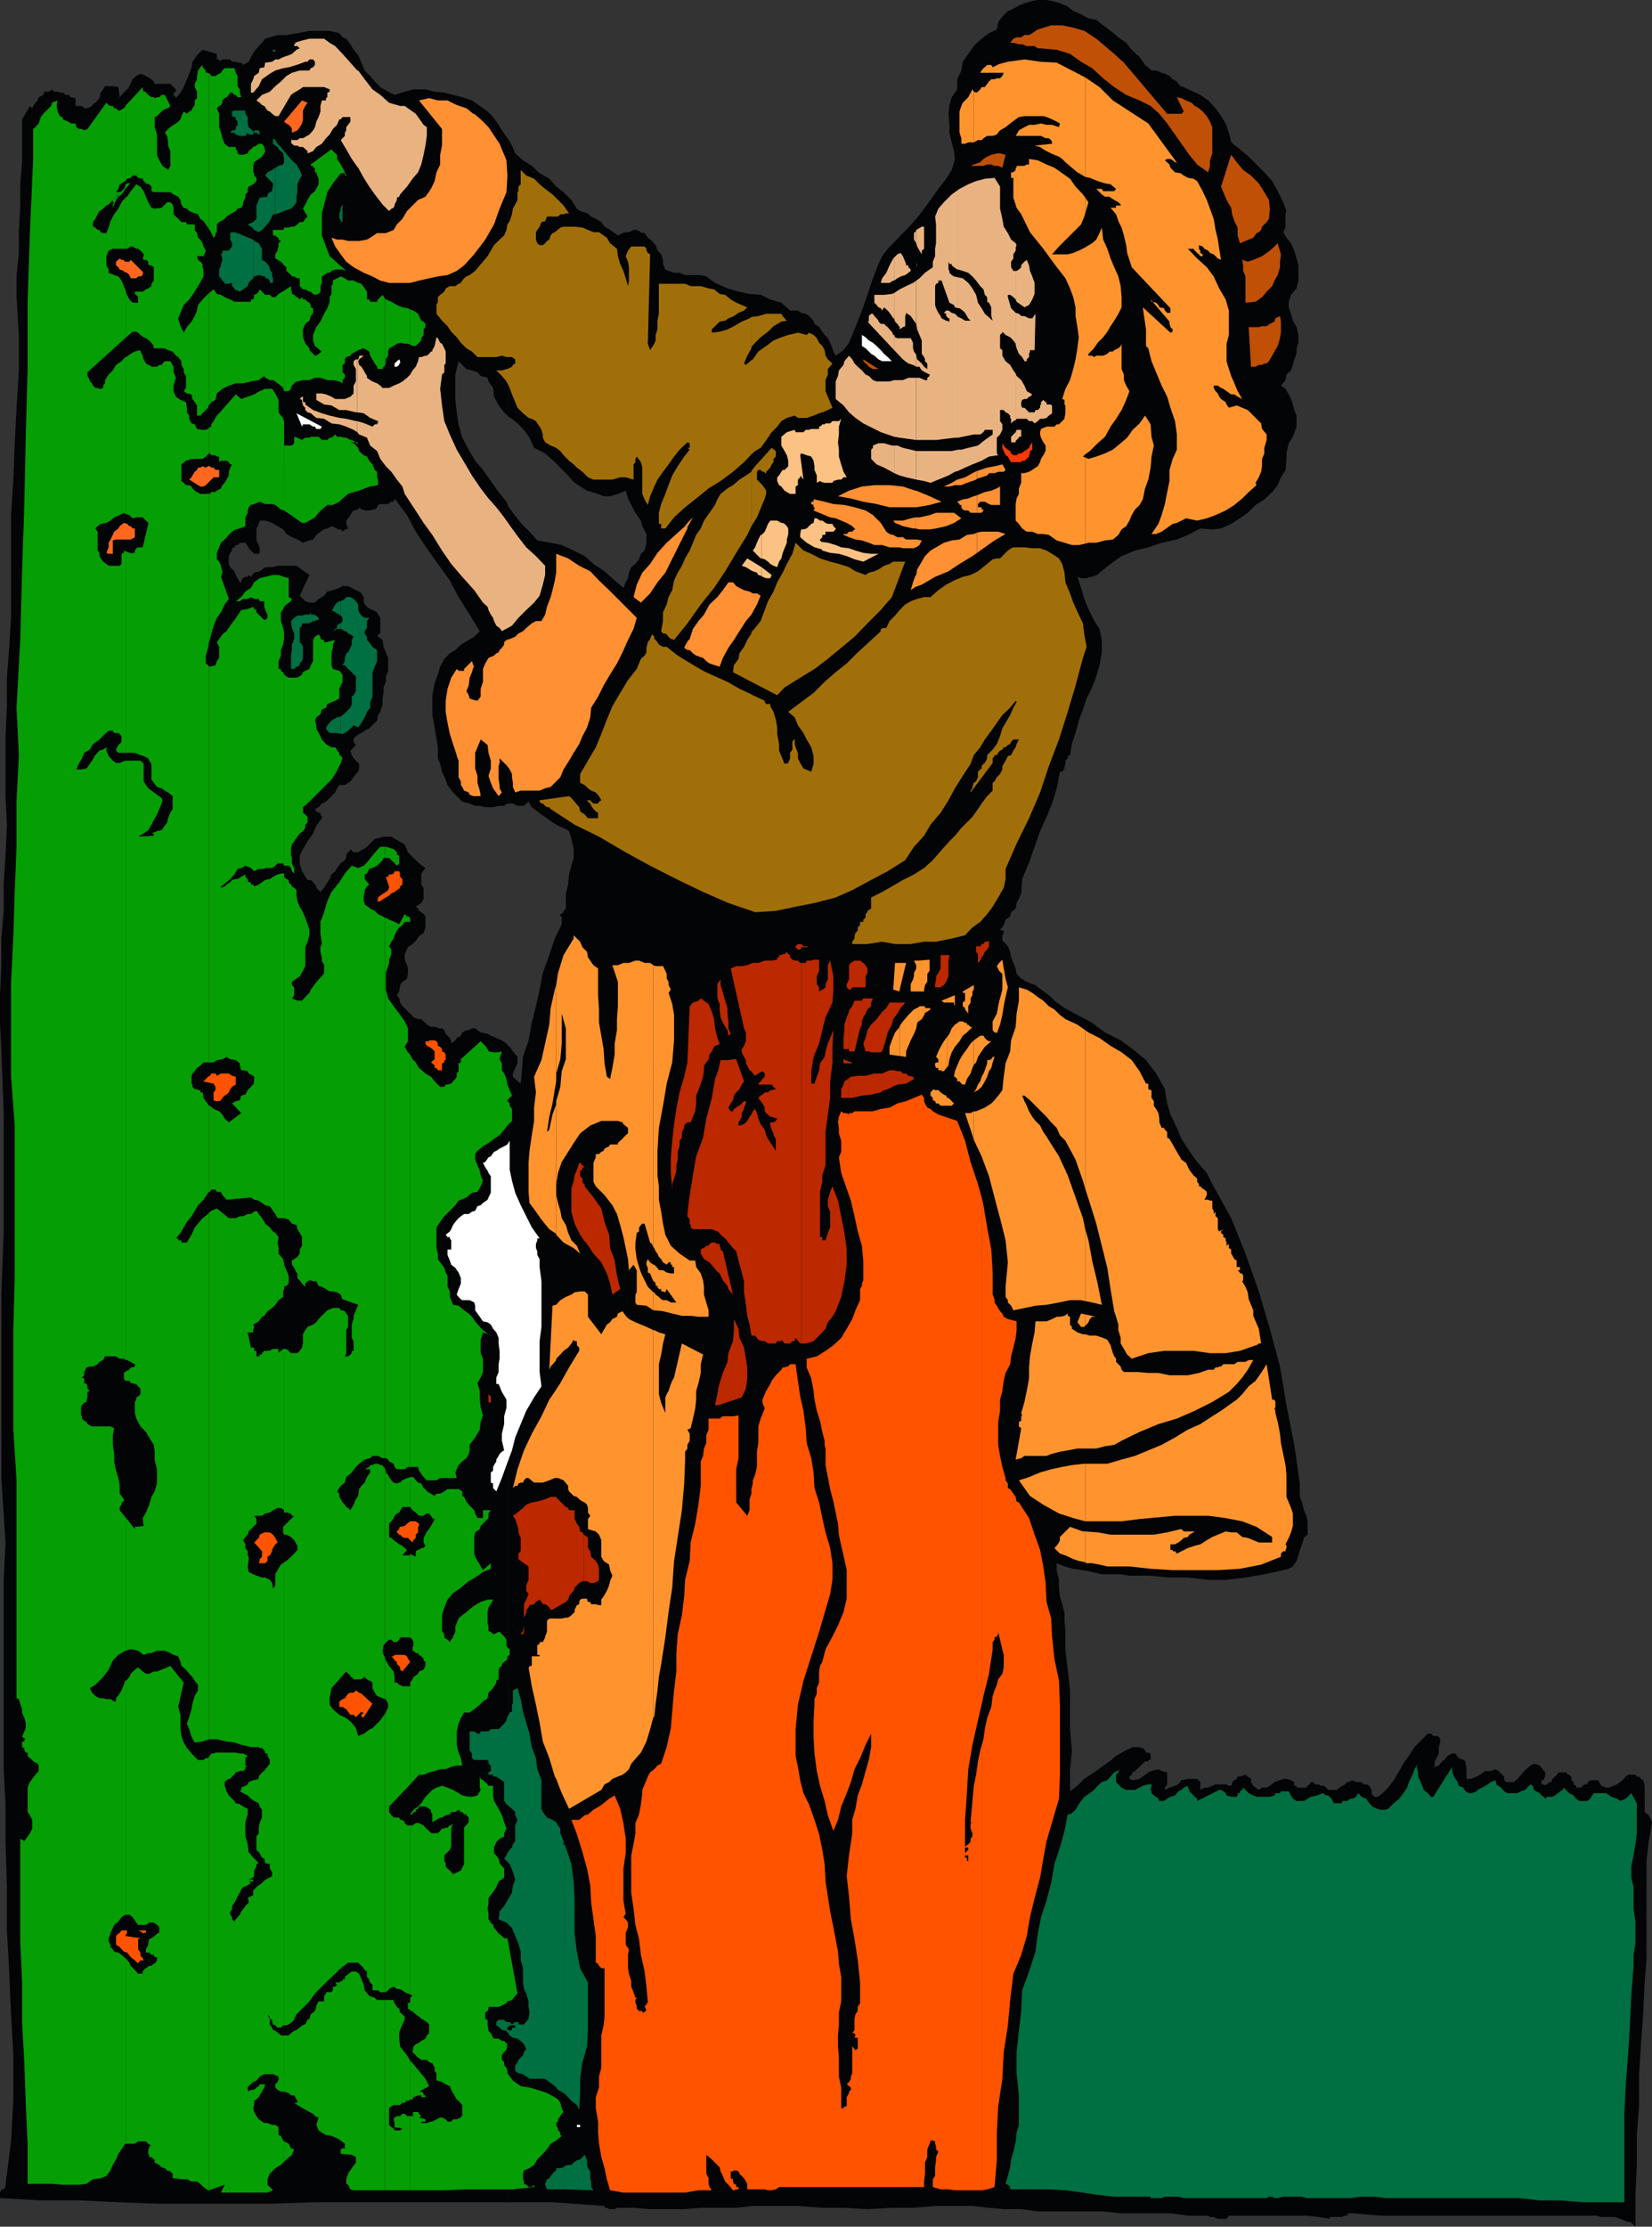 <svg xmlns="http://www.w3.org/2000/svg" width="358.797" height="483.301"><rect width="100%" height="100%" fill="#333333" stroke="none"/><path fill="#030405" d="M110.398 478H120l11.297.8v.403h.5l.5.297h1.203l.5-.297h3.598l3.601.297h7.399l3.601-.297h7.7l3.601-.402h9.797l5.3.402h4.801l5 .297 5.301-.297h4.801l4.797-.402h7.902l3.598.402 3.203.297h3.797l3.601.5h14.2l3.8.402H254.2l3.801.5h4.398l.399.301h.8l.903.399h1.898l.5-.7H283.7l2.7.301 2.398.399v-.399h2.601l.7-.3h.5l.199-.5h1l6 .5h46.8l1.2.3h2.902l1.2.399 1.199.5 1.199.3.902.899v-6.899l.301-6.5v-6.5l.5-6.5v-6.699l.398-6.5.5-6.902.301-6.5.399-4.801v-21.598l.5-4.3.699-4.102-.7-1.5-.898-.7v-5.698l-.3-1.2-.5-.3-.399-.5h-.5l-.3-.399h-1.602l-.5.399-.7.8-1.199.899-.8.3-.899.399h-.703l-1-.398-.7-1.2h-1.699l-.5.399-.199.5h-.5l-.5.3-.199.399h-1.203v-.398l-.5-.301v-.5l-.5-.399v-.8l-.5-.399h-.2l-.5-.5h-1.699l-.199.5-.5.399-.5.5-.199.3v.399h-.5l-.5.5h-.402v.3l-.301-.3h-.5v-.899h.5v-.3l.3-.5v-.899l-1.199-1.5-1.199-.402-.8.402-.899.797-.703.703-1.2 1.399-.8.699H327.2l-.5-.399v-.8l-1.199-1.2-.703-.402-1 .402h-1.2l-1.199.801-.699.399-1.199.5h-1V383.5l-.203-.7v-.5l-.5-.3-1-.398-.7-1h-.699l-1 .5-.699.898-.5.3-.699.903-.902.297-.301.5.3-.797v-.902l.403-.7.5-1v-1.398l.297-1v-.703l-.297-.5-.5-.2h-.703l-.5-.5h-.7l-1.699 1.7-1.199 1.203-1.199 1.899-1.203 1.699-.899 1.601-1.199 2-1.2 1.598-1.203 1.203-1 .797h-.7l-.5-.297-.199-.5v-.703l-.5-.898-.5-.301h-.699l-.5-.5H294.5l-.703-.399-1 .399h-.2l-.5.5-.5.3-.699.399-.5.5H288.5l-.5-.5-.402-.398h-.801l-.399-.301h-.8l-.399-.5h-.5l-.3.5-.399.3-.3.399h-2.102v-.398h-.5v-.801l-.7-.399-1-.3h-.699l-.699.3-1.203.399-1 .8-.7.399h-1l-.699.5-.699-.5-.5-.398-.5-.801v-.7l-.699-.5-.5-.398-1.203.399h-.5l-.2.5-.5.3-.5.399v.5l-.199.3h-.5l-.699-.3H264l-.703.3-.899.399h-.8l-.899.5v-1.7l-.699-.698h-2l-1.402.3-.7.899-.699.3L254 388l-1 .5v-.5l.5-.7v-2.597l-1.203-.3-.7-.403-1.5.402-.699.301-1.199.899-.699.5-1.5.3-.703-.3v-.5l.5-.399.203-.5.5-.3 1-.903.2-.297.5-.402.5-.5h.698V382h.5v-1.398l-.5-.2h-.5l-.199-.5-.5-.5h-.5l-.199-.199H246l-1.402.7-2.2 1.199L241 382.3l-1.703 1.199-1.7 1.203-2.097 1.399-1.5 1.5-1.602 1.199v-4.399l.399-4.5-.399-4.601v-8.399l-.5-4.5-.5-4.101V354l-.199-2.2v-1.698l-.5-1.899-.5-1.703-.199-1.898v-1.7l-.5-2.101v-1.5l1.7.699 1.898.5 2.101.3 2 .403 2.098.5h4.101l1.899.297h4.101l4.602.402h4l4.398.5h4l4.102-.5 4.098-.699 4.101-.902 1.2-.301.898-.5.8-1.2.403-1.198.297-1.2.5-1.199.402-1.402.801-.7v-2.898l-.3-1.203-.5-1.2-.403-1.698-.5-1.2V322l-1.2-8.398-1.699-8.602-1.398-8.398-2.203-8.2-2.399-8.101-2.898-8.2-3.102-7.699-4.101-7.402-1.2-2.398-2.097-2.399-1.703-2.402-1.7-2.598-1-2.402-1.398-2.899-.699-2.402-.5-3.098-1.902-3.402-2.2-2.898-2.898-2.399-2.602-1.902-3.398-1.7-2.8-2.101-3.2-1.7-2.8-1.5-1.2-.898-1-.699-.703-.8-1.2-.903-1-.7-1.199-1-.699-.198-1.199-.5-1.203-.7-1-1-.2-1.199-.5-1.203-.5-1.2-.199-1.198-.5-1.2-.898-1-.3-.199V203l.3-.5v-.5h-.3l-.5-.2.8-1 .398-1.198 1-.7.2-.902 1-.797.199-1.203.5-.898.5-1.2.203-3.101 1.5-3.598 1.2-3.402 1.198-3.399 1.399-3.101 1.203-2.899 1-3.3.7-3.602h.5l.5-.7v-.5l.198-.5v-.698l.5-.5v-.5l.5-.2.399-2.402.8-2.398.7-2.7.902-2.402.801-2.398 1.2-2.399.898-2.402.699-2.399.5-2.8v-2.7l-.5-2.402-1.2-1.898-1.199-2.399L235.5 130l-.703-2.398-.797-2.399.797.297H236l.7-.297h.5l.898-.402h.3l.399-.5 2.402-1.899 2.399-1.699 2.902-1.203 2.898-.7 2.899-1 3.3-.698 2.403-1 2.7-1.399 2.597.2 1.902-.2 2.2-1 1.898-1.203 1.703-1.2 1.7-1.698 1.898-1.2 1.699-1.601 1.203-1.5.7-1.7 1-1.601.198-2v-1.598l.5-2.199.899-1.402.8-2.2v-2.398l-.5-1.203-.3-1.2-.399-1.198-.5-1-.699-1.2-1-.699 1-1.203.2-1.2 1-.898.398-1.199.3-1.203.5-1.2v-1.198l.403-1.2v-1.699L281.598 71l-.801-1.398-.399-1.5-.5-1.399V65.5l.5-1.5 1.2-1.398.402-1.7v-3.3l-.402-1.5-.5-1.7-.7-1.601-1-1.2-.699-1.199.5-1v-3.101l.2-.5-.7-1.899L277.5 41.5l-1.203-2.2-1.7-1.898-1.699-1.699L271.2 34l-1.902-1.598-1.899-1.5-.5-2.101-.699-2-1-1.598L264 23.5l-1.602-1.7-1.699-1.198-1.5-.7-2.101-1-.7-.199-.8-1-.899-.5L254 16.5l-1-.5-.703-.2-1.2-.5h-1l-1.398-1.198-1.199-1.7-1.703-1.601-1.2-1.5-1.699-1.2-1.699-1.398-1.601-1.203-1.5-1.2-1.7-.3-1.601-.898-1.7-.7-1.199-1L230.2.703l-1.699-.5L227.098 0h-1.7L224.2.203l-1.699.5-1.203.5-1.2.7-1.199.5-1.199 1.199-.902 1.199-.297 1.601-1.703.801-1.598 1.2L211.5 10l-1.203 1.703-1.2 1.7-.3 1.898-.899 1.902v2.2l-1.199 1.699-.5 1.699-.199 1.902.2 2.098v2l.5 2.101.5 1.899.198 1.699-.699 2.402-1.199 1.899L203.797 41l-1.7 2.402-1.398 1.899L199 47.5l-1.703 1.902-1.7 1.7L194 52.8l-1.203 1.2-1.2 1.602-.8 1.699-1.2 3.101L188.399 64l-1.199 3.402L185.797 71l-.7 1.703-.699 1.7L183.2 76l-1.699 1.203-.5-.902-.203-.7-.5-1.199-.5-1-.7-.699-.5-.703-.699-1-1-.7-.199-.698-1-1-.699-.5-1-.2-.703-.5h-1.7l-1.898-1.699-2.402-.703-2.098-1-2.402-.2-2.399-.5-2.398-.698-2.703-1.2-1.9-1.402-1.199-.297h-3.402l-1.2-.5h-1.199l-1.199-.402-.699-.301-.5-1.2v-.898l-.402-1.199-.801-.8-.399-1.2-.8-.902-.899-.7-.699-1-.8-.199-.903-.5h-.7l-1 .5h-.699l-.699.2-1 .5-.699-.5-1-.7-1.203-.699-.7-1-1.199-.703-1-.5-.898-.7-1.5-.5-.703-.5-1.2-1.898-1.699-1.699-1.601-1.203-1.5-1.7-2.098-1.198L115.5 36l-1.902-1.2-1.7-1.5-.699-1.698-.8-1.399v60.2l.8.5 1.399 1.199 1.199 1.199L115 95l1 2.203 2.398 1.2 2.102 1.898 2.398 2.402 1.899 2.098 2.703 1.699 2.398.703 1.2.5h1.402l1.7-.5 1.698-.703.5 1.703.7 1.399.902 1.699 1.2 1.699.3 1.203.898 1.7v1.898L140 119.5l-.8.703-.403 1.2-.797 1-.902.699-.5 1.199-.2 1.199-.5.902-.5 1.2L133.5 126l-2.203-2-2.399-1.598-1.898-1.699-2.402-1.203-2.598-1.2-2.402-.5-2.899-.5-1.699-1.898-1.902-1.902-1.7-2.2-1-1.398v64.5h1l1 .5h1.399l.5-.5.5-.402.703 1.203 1.2.899.898.699 1.199.8 1.203.899 1.2.703 1.198.5 1.2.7.5 1.699.5 2.199v1.902l-.5 1.7-.5 1.898-.2 2.199-.5 1.902v3.301l-.5.5V198l-.398.402h-.3v.5h.3v1.7l-1.5 3.101-1.203 3.598-1.399 3.902-.699 3.598-.8 3.601L115.5 222l-.703 3.8-1.2 3.602-.5 5.801-1.199-1-.5-.5V233l.5-1.2.5-1v-1.398l-1-1.199-.699-1-.3-.203v251"/><path fill="#030405" d="m110.398 227-.398-.5-1-.7-1.203-.5-1.2-.5-.699-.398-1.5-.3-1.199-.899h-.699l-.703.399h-.5l-.899.5-.3.699-.899.5-.3.5-.899.699v-.5l-.3-.7-.5-.5-.403-.398-.297-.8-.5-.399h-.902l-.301-.3h-1.2l-.898-.5-.3-.403-.399-.297-.5-.5h-.703l-1-.402-.7-.801-.5-.398-.699-.801-.5-.399-.5-.8-.199-.899-.5-.703.5-.797.2-1.402.5-.7 1-.699.199-1.199v-1l-.2-.703-.5-1.2v-1.198l.7-1.5 1-.7.699-.699.703-1 1-.703.398-1.2v-2.398l-.398-.5-.5-.402-.5-.297-.203-.5-.5-.402L91.5 196l.5-.898v-2.399l-.5-.703v-2.398l.898-1.2-1.398-1-1.203-1.199-1.2-1.203-.699-1.7-1.199-.698-1.699-1h-1.703l-1.899.5L79.7 183.8l-.699.5-.5.199-.703.5h-1l-.7-.7v.2l-.5.5-.398.5v.703l-.3.5-.899.7-.8 1-.403.699-.797.699-.402 1-.801 1.199-.399.703-.8.899-.899-.899v-.3l-.3-.403-.399-.5-.5-.5h-.703l-1.2-1.898-.5-1.7v-1.699l.7-1.402 1-1.7L68 180.903l.7-1.699 1.198-1.601v-.301l-.3-.5v-.399h-.399l-.5-.3-.3-.5.8-.399.7-.8.898-.403.8-.797.403-.402.797-.801.402-.898.5-.7h1.2l.699-.5.5-.3.3-.399.399-.5.5-.703.5-.5.203-.7v-1l-.703-.698-.5-.5-.399-.7-.3-1 .3-.199.899-1-.5-.703v-.7l.5-.5.703-.5.5-.198.7-.5 1-.5 1.698-1.7.2-1.199.5-.703.5-1.7v-1.198l.199-1.2v-1.199l.5-1.203v-1.2l.5-1.198V142.8l-1-2.399-.2-1.5-1-.699v-.5l.5-.203v-3.398l-.5-.7-.199-.5-1-.5-.5-.199-.699-.5-.5-.5L79 130.5v-.898l-.5-.801-.5-.399-.703-.3-.899-.5-.8-.399h-1.2l-.699.399-1.402.5-1.2.3-.699.899L69.2 130l-.8.8h-1.2l-.902-.3-1.2-1.2 2.102-4.5-2.8-2h-4.102l-1.2.302h-1.5l-1.199.898-1.199.3-.699.903-.5-.402-.203.402h-.5l-.5.297-.399.5v.402h-.3l-.5-.902-.399-.7-.3-.8-.899-.898-.3-.7v-1.699L50 120l.398-.5v-.5l.5-.2.301-.5h.399l.5-.5h1.199l.703 1v.2l1 1 .2.203h1l.198-.203v-1l-.199-.7-.5-1v-2.597l.5-1 .2-.703h1.199l1.5.5 1.199.703 1.203.7.7 1 1.198.699 1.2.5 1.199.699 1.402-.5.801-.2.7-1 .898-.699.8-.5.7-.199.902-.5 1.2.5v.2h.8l.398.5.5-.5h.301l.399-.2-.399-1V113l.399-.5.5-.7.3-.5.399-.5 1-.198.203-.5.5.5h.5l.2.199h1.198l.5-.2h.5l.5-.5.2-.5.5-.199h1.699l.703-.5h.5l.2-.699 2.698 3.598 1.899 3.601L92.699 119l2.399 3.402L97.699 126l1.899 3.602 2.402 3.8 2.2 3.598-1.2 1.203-1.203.7-1.7 1-1.199 1.199-1.199.699L96.5 143l-.902 1.703-.5 1.7-.7 1.898-.5 2.601v4.301l.5 2.7.399 2.398.3 1.902v2.399l.5 1.199L96 167.5l.797 1.703.402 1.2L98.4 172l2 2 1.601.402 1.2.5h1l1.198.301h1.899l1-.3h1.203l.7-.5h.198v-64.5l-.398-1-1.703-2.102-1.7-2.399-1.699-2.402-1.699-2-1.402-2.398-1.4-2.602-.8-2.898-.399-2.602-.3-2.7v-5.5l.699-2.898 1.699 1.7 1.203.3 1.2.399.698.8 1.5.399.2.8 1 1.403.199 1.899 1 1.898 1.203 1.5.898.902V30.203L110.2 30l-1.2-1.7-.703-1.198-1.2-1.7-1.199-1.199L104.2 23l-1.699-1.2-2.102-.698-2-.5-1.898-.5-2.102-.2-2-.5h-2.601l-1.899.5-2.199.7-1.402-.7-1.7-1-1.199-1.199-1-1.203-1.199-1.2-.699-1.698L77.797 12l-1-1.2-.7-1.198-.898-1.2-.8-.3-.7-.899-2.101-.5h-4.399l-2.601.5-2.399.399h-1.902l-1.7.5-1 .3-.699.899L56.2 10l-1 1.203-.699 1.2-.5 1-1.203.699-.399-.5h-.8l-.399-.2h-.8l-.399-.5h-1.703l-.7.5v-.5h-.5v-1.199L44 10.801 42.797 12l-1 1.402-.2 1.2-.5 1.398-.5 1.203-.699 1.7-.699 1.199-1 1.199v-.2l-.5-.5v-.5l.5-.199v-.5L37 18.203h-3.402l-.2-.5-.5-.5L31.7 16.5l-1.2-.5-.902.5-.801.703-.7 1.5-.5.7-.699.699-.898 1-.3-2.2-1.2-.199h-1.703l-.399.7-.5.699-.3 1.199-.899 1-.699.5V23l-1 .5h-.703l-.5-.5h-1.399v-1.7l-1-.198-.5-.5H14.2l-.5-.5H13l-.5-.2h-.703l-.5-.5-.7.5h-1l-.199.7-1 .5-.199.699-.5.5-.5.699-.199.5-.5-.5-1.703 2.902v9.301L4.398 40v5.102l-.3 4.8v5l-.5 4.801V64.5l.5 8.203v7.7l-.5 8.097-.399 7.703-.3 7.899-.5 7.699v22.3l-.399 6.5-.5 6.5v6.2l-.3 6.5v13l.3 6.402-.3 6.297-.403 6.5v5.703l-.5 6v6L0 216v6l.297 6.203.5 13v26.399L.297 281v39.8l.902 14-.402 8.102V384l.402 7.602v8.199l.301 9.8V419l.5 8.902.398 9.301.5 8.899v9.601l-.5 9.098-1.199 9.402v.5l-.402.5h-.5v.2l-.297.5v1.199h.297l8.601.5h8.7l8.101.398 8.399.3h25.199l9.101-.3h42V227"/><path fill="#c05006" d="M253.5 24.703h3.098l.5-.5-1.5-3.101 1 .199 1 .5 1.199.5.703.699.898.5.801.703.899 1 .699 1.2.5 1.199V33.3l-.5 1.5V36l-.399 1.402L260 35.703l-1.703-2.101-1.7-2.399-1.398-2-1.699-2.402-1.703-2.098L249.898 23l-2.398-1.2-2.902-1.198-2.598-1.7L239.598 17l-2.399-2.2-2.402-1.398-2.399-1.699-2.898-.902-3.402-.301h-.7l-.699-.5H223l-1-.398h-.703l-1.2-.301h-.699l.7-.899.699-.3h1l.703-.5h1l.7-.399.698-.5.5-.3 2.899-.903h2.402l2.399.5 2.402.703 2.598 1.7L240 10l2 1.703 2.098 1.899 9.402 11.101m-35.8 11.699-.903-.402H216l-.703-.297h-.899l-.8.297h-2.801l.703-.297 1.398-.5.7-.703.8-.5.899-.398 1.203-.301h.7l1.198.3-.699 2.801m-26.902 43.7h-1.2l-.898-.5-.3-.399-.399-.3-.5-.5V78l3.297 2.102m82.601-.899h.7l.5-.3h.5l.5-.5.699-1.2.5-.902.703-1.2.5-1.699.2-1.199v-2.402l-.2-1.2-1 .5-.203.7-1 .5-.7.5h-1l-.699.199v8.203"/><path fill="#c05006" d="M273.398 71H271.2l.5 8.602h1l.7-.399V71m-.002-6 .7-.5 1-1.2 1.199-1.198.5-1.2.703-1.199L278 58v-1.2l.2-1.597-.7-2.402-.703.699-1 .902-.7.5-1 .7-.699.3V65m0-9.098-.5.2-.699.3-1.199.399-1.203-.399.203 1.2V58.8l.5 1.199v5.703l2.2-.203.698-.5v-9.098m0-5.499.5-.5.2-.699 1-1 .5-.703.199-2.2-.2-1.898-1-1.699-1.199-1.902v10.601"/><path fill="#c05006" d="m273.398 39.8-1.699-1.698-1.699-1.2-1.402-1.699-1.2-1.601L265.2 40.5l.5 1.203.7 1.7 1 1.699.199 1.398.5 1.5.699 1.402v1.7l.5 1.699 1.203-.5.7-.301 1-.398.698-1 .5-.2V39.801"/><path fill="#e9b381" d="m77.598 93.8.402.5 1.7.7.698 1.703 1.5 1.2.7 1.699 1.199 1.601 1.203 1.2 1.2 1.699 1.198 1.5.5 1.601 1.899 2.899L92 113.5l1.898 2.602L96 119.5l2 2.902 2.398 2.801 2.602 2.899 1.898 2.699 1 .902.2.7.5 1 .5.699.199.699.5 1 .703.5.5.699 2.2-1.2 1.398-1.698 1.699-1.7 1.703-1.601 1.2-1.5.698-2.399.5-2.101v-2l-2-2.098-2.101-1.902-1.7-2.2-1.398-1.898-1.699-2.402-1.703-2.2-1.7-1.898-1.699-2.203-1.898-2.797-1.703-2.902-1.598-2.7-1.5-3.3-1.199-2.899L96 88l-.402-3.598.402-3.101.5-.5v-1.598l.297-.3V76.3l-.297-.7-.5-1-.402-.199-.5-1-.301-.199-.399 1.899-.5.898v.3h-.3l-.399.5-.5.403h-.3l-.899.297H91l-.203.902-.5 1.2-.7.8-.5.899-.699.699-1 .8-.699.403-1.199.5-1 .5h-1.402l-.5-.5-.7-.5-1-.402-.5-.301-.699-.5v-.398l-.5-.801-.199-.399-.5-.8-.5-.399-.203-.8L78 78l1-.797h-1v.297l-.203.5h-.2v11.5l1.403.203 1.398 1 1.7.7v.5h-.2v.199h-.5l-.5.5-1.699-.7-1.601-.5v2.399"/><path fill="#e9b381" d="M77.598 91.402h-.301l-2.098-.5-1.5-.199-2.101-.5-1.7-.5L68 89l-1.703-1.2v-.5h-.5v-1.198h-.2l-.5.5.5.199v.5l.2.5V88l.5.5v.5l.5.5.703.203 1.2 1 1.698.2 1.602 1 1.7.199 1.5.5 1.597.699.8.5v-2.399M77.598 78h-.301l-.5.402v.801l.5.899V82.8l-.5.902v1.7l-.7.699-1.199.5h-2.101l-.797-.5-1.203-.5-.899-.2H68.7V86.8l1.7 1 1.6.2 1.7 1h1.5l2.097.5h.3V78m.001-41.797.199.2L79 38.601l1.2 1.898 1.198 1.703 1.7 2.2L84.5 45.8l.5-.5.5-.2.2-.5v-.199l.5-1v-.5l.5-.199.198-.5 1.5-1.703 1.2-1.7 1.199-1.398.703-1.699.5-2.101.398-2L92.7 29.5v-1.898l-.699-.5-.5-.7-.703-1-.5-.699-.7-.5-1-.703-.699-.5h-1l-2.398-.7-1.902-1.698-1.7-1.2-1.699-2.199-1.402-1.902h-.2v20.902m0-20.903-1.5-1.698-1.7-1.899L72.797 10l-1.2-.7-1.199-.898H67.2l-1.601.399-1.7.5H61.7h2.7l-.5.3V10h.699l.5.5-.7.3-1 .903L62.7 12l-1.199.402-1 .5h-.703l-.7.5-1.5.2-.199 1-1 .199-.199 1-1 .699-.199.703-.5 1v1.899h.5l1.2-1.399.698-1.5 1.7-1.203 1.199-.7 1.703-.5 1.2-.198 1.698-.5 1.399-.5.5-.2h.5l.402-.5h.8l.398.5v.7l-.398.5-.5.199-.3.5h-2.102l-1.7.5-1.199.699L61 17.703l-1.203 1-1.2 1.2-1.699.699L55.7 21.8l.7.5.5.5.5.199.699 1 .5.203.5.5.699.5h.703l2.7-4.601.698-.5 1.2-.7.699-.5h4.601l1.2.5v.5l-.5.2v1l-.301.199v.5h-.899l-.3 1.199v1.203l-.399 1.2-.5 1-.3 1.199-.4.699-.8.902-1.403.797h-.7l-.5.402h-1.199V30l-.199.902.2.301.5.399h.699l.5.3h.699l1 .899v.5L68 32.8l.7-.899 1.198-.699.899-1.203.8-.797.7-1.203.902-.898.5-1.2H74l.398-.5h1.7v1l-.5.7-.399.5v.699l-.3.5v.699l-.5.5-.399.402 1.2 2 1.198 2.098 1.2 1.703V15.301M194.2 102.703l1.198.5 1.399.399 2.203.5v-6.2l-1.203-.3-1.7-.399-1.199-.5h-.699v6"/><path fill="#e9b381" d="M194.2 96.703h-.5l-1.7-.5h-1.203l-1.2.5v.5l-.398.399v2l1.2 1.199 1.601.699 1.7.902.5.301v-6m0-1.903 1.198.2 3.602.5V82h-1.703l-1.2.5H194.2v12.3m0-12.3-1 .3h-2.802l-.8-.3-.899-.898L188 81.3l-.8-.899-.903-.8-.7-.7-.5-.902-.699-.797-1 1.2-.199.8-1 1.2-.199 1.199-.5 1.199v3.8l1.7 1.4 1.198 1.5 1.399 1.203 1.703 1.2 3.797 1.898 2.902 1V82.5m.001-6.5 1.898 2 .5.402.699.5 1 .301.703.399V77l-.5-.7-.203-.698v-1.2l-.5-1h-2.899l-.5-.199-.199-.5V76"/><path fill="#e9b381" d="M194.2 72.703h-.2l-.3-.703-.5-.5-.403-.5-.297-.2-.5-.5h-.703l-.5-.5v-.198l-.399-.5-.5-.5-.3-.5h-.399l-.5.5V69.8h-.3l5.8 6.199v-3.297m.001-3.6.198.699.5.5.5.699v.5l.7-.5.5-.2v-2.198l.199-.5v-.2l1 .7.703 1 .5.699v-9.399l-.703.5-1.5.7-1.399.699-1.199.8v5.5"/><path fill="#e9b381" d="m194.2 63.602-.5.199L192 64h-2.102v1.703l.5.5.399.5.5.2.3.5.403-.7.797.7.402.5.5.699.301.5h.2v-5.5m0-2.7.698-.5.7-.402 1-.297.699-.5.5-.402V58.5l-.5-.5v-.398h-.5V57.3l-.7-1.7-.5-.699-.699.301-.699.7v5"/><path fill="#e9b381" d="m194.2 55.902-.2.2-.8 1.5-.7 1.601-.902 1.2-.301 1h1.902l.801-.5h.2v-5m4.8 48.199 1.7.3 1.398.399 1.699-.7 2.203-.898 1.398-.8.7-.2v-4.601l-1.399.3H199v6.2m0-8.602h4.297l4.101-.5h.7V68.8l-.7-.698-.699-.2-.699-.5h-.5l-.5.5.5.2v.5l.5.5h.2v.699l-.7-.2-1-.5-.203-.5-.5-.699-.5-1-.2-.699v-4.101l.2-.5.5-.2v-.5h.703l1.7 4.801 1 .5.198.5.7.2v-6.7l-.899-.203-.5-.297-.5-.5v-.402L206 58.5v-1.7l.2.5h.5v.302l.5.398.698.5h.2V41.203l-1.399 1-1.699 1.7-1.203 1.398-.7 1.699.2 1.703v4.098l-.2 1.199v1.602l-.5 1.199V58l-1.699 1.203-1.199 1.2-.699.5V70.3l.2 1.199.5 1.203.5 1.2V76.8l.5.699.198.5v.402l.5.5v1.2l-.699-.5-.5-.7-1-.902-.199-.797V77v2.602h.7l.5.8.698.399 1 .5v.3l-.5.399v.5h-.5L199.7 82h-.7v13.5m0-38.7.2 1.2v-.398zm0 0-.5-.698.5.699m0-4.001.2.7.5.902.5.801v-.8l.5-.403v-4.797h-.5l-1.2.7V52.8"/><path fill="#e9b381" d="m199 50.102-.5.5V52l.5.8v-2.698m9.098 52.101 1.5-.703 1.601-.7 2-.8 1.598-.898 2-.301-.297-.399V95l.7-.7.5-1v-1.198l-.5-.7V89h.8l.398.5.5.203.5.5v.5l.2.2v1l.5-.5.5-.2V81.102l-.5-.7-.7-1.199-1-.8-.699-1.2V76l-.5-.398v-2.899l.5-.5V72l.7.703 1 .5.699.7.5.699v.199-6.899l-1-1-.2-.699-.5-1.703V64h.5l.7.5.5.5v-6.2h-.5l-.5-.8v-1.2l.5-.698v-.899l.5-.8V52.8l-1-.801-.7-1.398-.898-1.399-.3-1.703-.5-2.2v-4.8l-1.2-1.898-2.102.199-1.898.5-1.703.699-1.899 1-.3.203V58.5l1 .3 1.199.403.902.797.801.902.898 1.2.7.699.3 1.199.5.5v1l.399.203.5 1v1.899l.3 1-1.699-1.5-.699-1.2-.8-1.199L212 64l-.8-1.398-.903-1.2-1.2-1-1-.199v6.7h.301l.7.5.5.5.402.699.297.5.5.5h-1.2l-.8-.5-.7-.301V95l3.403-.7h1.398l.7-.5.3-.5h1.7v1l-1.7 1.2-1.5 1.203-2.101.5-1.5.399h-.7v4.601m12.501-6.5.199-.203.5-.5v-.2h.5v-1.5h-1l-.2.5v1.903"/><path fill="#e9b381" d="m220.598 93.8-1 1V96h1v-2.2m0-2.597.199-.3H223l.5.5h.7l.5.5.698-.5.5-.5h.7l.699-.2.5-.5.703-.5V88h-.203v-.2h-1v-.5h-.2l-.5-.5-.5.5v.5l-.199.2v.5l-.5.5h-.5l-.199.5H223.5l-1-1h-.5l-.203-.5v-.7l.203-.5.5-.198h.5l.5-.5h.2l.5-.5-1.2-.7-.5-1.199-.703-1.203-1-.898-.2-.5v10.101m.001-16.403.199.802.5 1.199.703.699.5.902h.5V78l.5-.5v-.7l.2-.5V76h1l.198-7.898-.699 1h-.699l-1-.5h-.703l-.5-.5-.7-.2v6.899m.001-9.801.199.5 1 .703.703.5 1-.5.7-1.203.5-1.2v-2.398L224.2 60l-.5-1.2-.2-1.198-.5-1.2-.5.399-.5.5-.203.3V58l-.5.5-.5.3h-.2V65m.001-11.297.199-.5-.2-.402zm0 0"/><path fill="#059e04" d="M27.398 465.3h1.899l.703-.5h1.7l.5.5.698.5h-.5v.5l-.199.2v1l.2.203v.5h.5l.5.5h.199v.7l1 .5.5.5.699.199.5.5.703.199.5.5v1h.7l1.198.199h1.2l1 .5h1.199l.703.5.7.703 1 .7h.198v-94.301l-.199.5h-.5l-.5.398H43l-1.402-1.398-1-1.2-.7-1.199-.5-1.402-.199-1.5v-3.098l-.5-1.703 1.2-5.297L37 361.602l-.703.3-1.2.5-1 .399h-.699l-1 .5H31.7l-.699-.5-1-.899-.703.5-.899.899-.3.699-.7.8v50.802h.7l.699.5.8 1.199.403.5h1.7l.698-.5h1l.7.5.5.5v1.199l-.5.203-.5.5-.7.5-.5.2-.199 1v.199l-.5 1v.699h.7l.5.5h.5l.199.5h.5v.699l-.5.703h-.2l-.5.5h-.5l-.699.5-.5.399-.199.3v.5h-1l-.703-.8-.899-.899-.3-.703-.7-.797v40.098"/><path fill="#059e04" d="M27.398 425.203 27.2 425l-.8-.7-.7-.5-.902-.198-.297-.5-.5-.5v-.5l-.402-.7v-.699l.402-1v-.203l.5-1 .297-.7.902-.698.7-1 .8-.5h.2V364.8h-.2l-.3.902-.5 1.2-.399.699-.8 1v.699h-.403l-.797-.5h-.902l-.7-.2h-.8l-.899-.5-.699-.699-.5-1 1.2-.699L22.397 364l1.2-1.598.902-2 1.2-1.199 1.5-.902h.198V329.5L26 327.8v-.698l.398-.5v-.5l.5-.2v-.5l-.5-.699-.398-.5V322.5l-.3-1.7-.5-1.597-.403-2v-1.601l-.297-2V311.5l.297-1.5-.797-.398h-4l-1-.5-.203-.5-.5-.2-.5-.5v-.5l-.2-.199V305.5l.2-.5.5-.5.5-.2v-.5l.203-.5v-1.198l.5-.2-.5-.5v-.5l-.203-.5-.5-.199v-1l-.5-.203.5-.5v-.7l.5-1 .703-.198h.7l1-.5.398-.5.8-.399.399-.8h2.402l.801.5h.898l.5.3V165.102H27.2l-1.199.5h-.8l-.7-.5-.902-1-.5-1.2v-.699l-.7.5-.8.2-.899 1-.699 1.199-.5.699-.703 1-1 .199h-1.2l.5-1.2.7-1.198.5-1.2 1.203-.699.7-1.203 1.398-1 1.199-1.2.8-.698h.903l.297.5h.902l.301.199.398.5V161l-.398.5-.3.203-.5 1v.2l.5.5h1.698v-43.7l-.5-.203v.5l-.5.203v2.2L26 122.8h-2.402l-.5-.399-.7-.5-.5-.699-.3-.5V120l-.399-.5v-4.098l-.5-.699.5-.5.7-.5 1.199-.203.902-.5.797-.7 1.203-.5.898-.5.5.302V77.5H27.2l-.8.902-1.2.801-.699 1.2-.902.898-.801 1.199v.703l-.399.5v.5l-.5.2h-.3l-.399-.2h-.5l-.5-.5-.199-.5-.5-.402V82.5l-.5-.898V80.8l8.398-7.598v-9.601L27.2 62.8l-.3-.7-.5-1.199-.7-.902-.902-.297-1.2-.5V58.5l-.5-.898v-2l.5-1.2L24.5 54h2.898V42.703l-1 1.2L25.7 45.3l-.902 1.199L24 48l-.402 1.402-.5 1.2h-.7l-.5-.2-.3-.5h-.399l-.5-.5-.5-.199v-1l.5-.703.5-1 .399-.7.8-.5.7-.698.5-.2.902-1v.5h.297l-.297.5v.7l.297-.7.402-1 .5-.699.7-.5.5-.703.3-.5.2-.2V40h-.2v.5l-.3.5-.5.5-.399.203h-.8l.5-.703.3-1 .398-.2.801-.5.2-.198V22.8l-.5.699L26 24h-.3l-.5-.5h-.403L24.5 23H24l-.402-.2-.5-.5L19 28l-.703.3-.5-.3h-.7l-.5-.398-.199-.801h-1l-.5-.399H14.7l-1-.5-.199-.5-.5-.199-.5-1V24l-.203-1v-.2l.203-1-1.203.5-.2.7-1 1-.699.703-.5.7-.5 1.398-.699.8-.5.399v6.8l-.7 15.603L6 65.5v14.602L5.598 94.8l-.301 14.601-.5 14.598-.399 14.902-.8 14.7.5 10.3-.5 10.098v9.8l-.399 9.802-.3 9.601-.5 10.399V233.5l.8 10.8v33.102l-.3 11v21.899l.699 11v47.3l.5.2.3 1L4.797 371v.703l.5 1.2.3 1v1.199l-.3.699-.5 1.199.8.5h-.3v.5h-.5v1.203l.5.2v.5l.3.5H6v.699l.5.5.5.398.2.3 1 .5.198.403v1.2l-.699.8-.699.899-.5.699L6 388v5.3l.5.7.5 1v1.902l-.5 1-.5.7-.703 1-.899-.5v22.3l.399 8.899v8.601l.5 8.899.3 8.601.403 8.899V474h5.297l2.203.203h3.598l1.699-.203 1.402-1 1.7-.2 1.199-.5.902-1.198.5-1.2.7-1.199.5-1.203.698-1 .801-1.2h.2v-40.097"/><path fill="#059e04" d="m27.398 358.3.7-.3h.699l1.203.3 1.2.903 1-.402h.698l1.2-.5h1.699l1.203.5.7.402 1 .297.5 1.203.198.899 1 .8.7.899.699.699.5.8.703.903v1.2l-.703 1.199-.5 1.699-.2 1.199-.5 1.703-.5 1.399.5 1.199.5 1.699.7 1.203L44 378l1.398-.5V263.203l-.199.297-1.199.902-1 1.2-.703.8-.5 1.2-.7 1.199-.5.902h-1.199v-.5H38.7v-.402h-.5l1-1.2 1.399-2.398 1-1.203.699-1.2.703-1.198 1.2-1.2 1-1.5.198-.199V240l-.699-1-.5-.7-.199-1.198h-.5v-.5H43l-.203-.2h-.5l-.5-.5v-.5l-.2-.199v-1.5l.2-.703.5-.5.5-.7.703-.5.7-.698h1.198v-85.899l-.199-.3-.5-.403v-1.7l.5-1.698.2-1.399v-32H43.5l-.703-.402-.5-.301-.5-.5-.2-.398-.5-.301h-.699l-.5-.5-.5-.399v-3.601l1-.801 1.2-.398H44l.7-.5.698-.7v-5.601l-.199.3-.5.2H44l-1.203-.2-.5-1-.7-.199-.5-1v-.699l-.5-.703v-1l-.199-1.2-1.199-.5-1-.698-.5-1.2v-1.199L38.2 82l-.5-1.2v-1.198l-.699-1.2h-1.203l-.5.5-.2.301h-.5l-.5.399h-1.199l-.5-.399H32.2l-.5-.3-.5-.903-.199-.5v-.297l-.5-.902V76l-1.203.3-.899.5-1 .7v34.102l.7.199.699.699.8-.2H31l1.2 1.2v.203l-1.2 5.098h-1l-.402.199-.301.5v.5h-.5v.203l-1.399-.5v43.7h1.899l1.203.5.7.199 1 .5.198.5.5.699v3.402l.5.7.7.898 1 .3.699.5.703.399 1 .8v2.802l-.5.8-.5 1.2-.203.898-.5.703-.7 1-1 .2-1.199.5h.5v.5l-3.398.199 1.2-.7 1-.699.698-1.203.5-1 .7-1.2 1-2.398.199-.699-.2-.5-1-.703-.699-.5-.5-.398-.699-.5-.5-.7-.5-.8V165.8l-.699-.7h-3.102v130.102h.2l.8.399.899.5v.5l-.5.199h-.399l-.3.5-.7.3v2.102h.7l.3.5h.399l.5.2h.3l.403.5.5.5v1.199l-.5.5-.402.199v.5l-.301.5v2.402l.3 1.2.903 1.699 1.2 1.199.698 1.199 1 1.602.2 1.5v1.699l.5 2.101V322l-.5 1.703-.7 1.2-.5 1.699-.699 1.699L31 329.5l.2 1.703-1.602.2h-.301v.5l-1.899-2.403v28.8"/><path fill="#059e04" d="m27.398 297.602-.199.199-.3.199v1.203l.3.5h.2v-2.101m-.001-224.399L28.797 72h.8l.403.203.5.5.7.5.5.2.698.5.5.5.5.699v.5h2.399L36.5 76l1 .3.7.903.5.297.698.902v.801l.5.899v.699l.5.8v2.602l-.5.7.7.5 1 .199.199 1 1 1.398v2.203h.703l.5-.5.2-.203 1-1 .198-.7V63.603L44 65l-1 1.203-.203 1.2-.5 1.199-.7 1.199-1 1.199-.699 1.203-.699-1.402-.5-1.7.5-1.199.7-1.699L41.097 65l1.199-1.7.703-1.198 1-1.7.2-.402v-1.5L44 58v-.7l-.5-.5-.5-.398-.203-.8h1.402l.5-1.2-.5-.902-.199-.7-.5-.8-.5-.398-.203-1-.5-.7v-1.199h-1.7l-.199-.5h-1L39.2 48l-1.5-1.5v-1.398l-.199-.7-.5-.5h-.703l-1.2 1.2-1.5.199-.699-.2-.699-1.199-.5-1.199-.5-1.203-.699-1-.902-.5-1.2 1.5-.8 1.203h-.2V54h.2l.8-.5h.399l.8.5H30l.5.402.5.5.2.301v.399l-.2.5.2.3h.5l.5.399v.5l.198.3h.5l.5.399v2.902l-.5.7v.5l-.699.5-.5.199-.699.5h-1.703v.5l.3.199.403.5v1.203h-1.203l-.7-.703-.699-1.398v9.601m0-32.403.7-.8.3-.2h-.8l-.2.2v.8"/><path fill="#059e04" d="m27.398 39.102.2-.301.8-.2.399-.5h.8l.403.5 1 .2.2.5.5.5.698.199.5.5v1l.5.203H37l.7.5 1 .5.5.7.198 1 .5.699.7.199.5.5 1.199.5.703.199.5 1 .7.5.5.703.5.7.198.5V16l-.199-.2h-.5v-.5L44 14.603v-.5l-.5.5-.5.699-.203 1.199v.703l-.5 1v.7l.5 1V21.3l-.5.5v1l-.5.699-.2.5-.5.203-.5.5-.699-.5-.5 1-.199.7-.5.5-.5.398-.5.3-.699.5-.5.399-.703.8.5.7.203 1.402v.7L37 32.8V36l-.5.902L35.297 36l-.7-1.2-.5-1.198v-4.399l-.5-1.601v-2.2l.5-.199 1-1 .2-.203 1-.5h.203l.5-.5-1.203-2.398h-.7l-.5.5h-.5l-.5.199-.199-.2h-.5l-.699-.5-.5-.5v-.199h-.5l-.199-.5v-.5l-3.602 3.899v16.3m18 436.301 3.399-1.199-.797 1.7h10.098l1.199-.5-1.2-1.2V473l.5-1.2 1.2-1.198 1.203-.7.7-.699v-4.402l-.2-.2-.5-1-.5-.199v-1.699l-.703-.5h-.7l-1-.402h-.699l-.5-.301-.699-.5-.5-.7-.5-.898-.199-.8.2-.7V456l1-.797.198-.402.5-.801.5-.898.2-.7h-1.2l-.199.399-.5.3-.5.5H54.5L54 454l-.203-.398v-.5L54 452.8l1-.899.7-.3.698-.899 1-.5h1.899l1.203.5v.899h-.203v.3l-.5.5v.7l.5.5L61 454h.7v-12.2H61l-.5-.5-.703-.5-.5-.198-.2-.5-.5-.7v-1.199l-.5-1 .5.5v.5l.5.2v.5l.2.5.5.199.5.5H61l.5-.5h.2v-100.5l-.7.5-.703 1.199-.5.902v2.399l-.5.699-.2-1.2-.5-.699-1-.5h-.699L55.7 342l-.699-.297-1-.5-.203-1.203.203-1.2v-.898l-.203-.3v-.899l-.5-.703v-.797l-.5-.902.5-.7.5-.5.203-.699 1.7-1.699v-1l-.5-.703h1.698l.7-.5 1-.2.699-.5 1-.5H61l.7.5v-35h-.2l-.5.403-.5.5v-.902h-1.402l-.5.402h-1.2l-.5.5V294h-.5v.402H55.7v-1.199h-.5v-.703h-.7l-.703-3.297H55v-.8h.2V288l-.2-.5 1.2-.7.698-1 .5-.198.7-1 1-.7.699-.699.703-1 1-.703v-1.2l.2-.5v-5.5l-.2-1-1-1.198v-1.2l-.203-1.199.203-1.203-.703-.898-.5-.301-.7-.899-1-.8-.199-.399-.5-.8-.699-.903-.5-.7-.5.2-.699.5h-.703l-1 .5h-.7l-.898.402h-1.5l-2.601-2.101-1.2.5-.5.402V377.5h1.7l2.101.5 1.7.203 1.5.5 2.101.5h1.7l.198.2h.5l.5.5.2.5v.199h.5v.5l.5.898v.8l-.5.7-.5.5-.2.402-.5.301-.699.899v.5l-1 .3H55l-1 .399-.203.5-.5.3-.899.399v.5l-.3.3.699.403 1 .5.703.7.7.5 1 .5.198.699.5.699v1.699l-.5 1.203-.199 1v1.2l-.5.699v2.898l.7.703.5 1 .5.2.199 1 1 .199v1l.5.699v.902l-.5.297-1 .5-.7.703-.699.5-.5.399-.5.5-.199.3v.899l-1.203.699.203.5v.5l-.703.703-.5.7-.399.5-.3.699-.5.5-.399.5-.3.5-.5-.5v-.5l-.399-.5v-.7l.398-.5v-.699l.5-.703.301-.5.399-.898.5-.801.3-.7.399-.5 1-.398.703-.5-.5-.3h1V408h-1l1-.5.2-.297V406l.5-.898v-.5l.5-.2-1.2-1.199L54 402l-.203-1.7-.5-1.698V395.5l.5-1.7v-1.198l-1-.5-.7-.5-.898-.2-.3-.5L50 390l-.3-.297-.5-.902-.403-1.2v-.8l.402-.399.5-.3H50l.398-.5.5-.399.301-.5.899-.3h.699l.5-.403v-.5h.5l-.5-.297v-1.601l.5-.5-1-.5h-.7l-.898-.2h-4.402l-.399.2h-.5l-.3.5h-.2v94.3m0-216.699h.2l.3-.5h.899l.3.5H48l.297.7.5.5.402.5 5.301-.5.7.5 1 .199 1.398 1 1 .199.699 1 .5.699.5.902h1.402v-74.8H61l-.703.199-1 .5-.7.5-1 .199-1.398 1-1 .402L55 192h-.5v-.5H54l-.203-.5v-.2l-.5-.5v-.5l-.899.5-.8.5h-.399l-.8.2-.399.5-.8.5-.403.402-.797.301v-.3l1.2-.903.8-.7.898-1 .7-1.198.8-.2.899-.5 1.203.5.7.7 1-.5h1.198l.2-.2h1.5l.699-.5.5-.5H61.5l.2.5v-41.5l-.2-.5-.5-.3v-.399h-.5V143.5l.5-1.2v-1.198l.5-1.2.2-1.199v-1.5l-.2-.902-.5-1.5v-1.899l.5-.699.2-.5v-6.5l-1.2-.402h-1.203l-1.7.402-1.199.297-1.199.902-.699 1.2-1.203.8-.899 1.2-1.199.898h.899l.699-.5h1l.703-.398.7.398h1l.198.5h1v1.203l.2.5v.2l.5 1v.699l-.5.5h-.2l-1.699-1.7v-.5l-.5-.199-.199-.5-1.203.5-1.399.2-.8 1.199-.7 1L50 135.8l-.8 1.2-.903.703-.7 1-.5.7.5 1v2.398l-.5.699-.3.902-1.2.301h-.199v85.899h1l.7-.5 1.199-.2.902-.5.801.5 1.2.2.898.699v.5l.3 1h.399l1 .199.203.5 1 .5.2.203v1l-.2.7-.5.5-.703.699-.5 1-.899.199-.3 1-.899.199-.8.5 2 2.102-2.7 2-.902-.801-.5-.899-.7-.699-1.199-.5-.8-.703h-.2v18.703m0-119.5.2-.3.3-1.403.5-1.7.7-1.698.902-1.2.797-1.699.902-1.203L48 125.203l.297-.902V124l-.297-.898v-.301l-.402-.899-.5-.5V120l.5-1.2.402-1 .797-.698.902-1 .7-.7.8-.5.899-.199 1.199-.5v-1.902l.5-1v-.5l.203-.7.5-.5.7-.199 1.198-.5 1.2.5h1.5l.699.2 1.203 1 .7.199V91.402l-.2-.5v-.199l-.5-.5-.5-.703v-2.7l-.703-1.398-.7-1h-1.5l-1.199.5-1.199.7-1.402.5-1.399.5-1.199-1-3.601 4.101-.5.5-.301.5-.399.7-.5.699v.5l-.5.199v5.601h.2l.3.399h.899l.3.3h.5v1.2L48 100h1.2l.5.3.3.5h.398l-.398.7-.3.902v.801l-.5.899-.403.699-.5.5L48 106l-.902.5-.301.3h-.899l-.3.403h-.2v32"/><path fill="#059e04" d="M45.398 87.8h.2l.3-.5.899-.5.3-1.398 1.2-1 1.402-.699 1.5-.5h1.598l1.703-.402 1.7-.301 1.198-.898.2.398 1 .5h.699l.5.3.5.403.703.5.5.5.2.7V63.101l-1.2.699-.203.199-.5.5h-.7l-.5-.5h-1l-1.199-1.2-.199.5-.5.5-.5.2v.5L55 65h-.5v.5h-3.602L50 65l-1.203-.5L48 64l-.902-.2-.7-1-1 .802V87.8m0-37.898h.2l.3.7.5 1 .399-.5v-.5l.3-.2v-1.699l.5-.5L48 48l.797-.5.402-.5.801-.5.398-.2.801-.5.399-.5.8-.198.399-.7v-.5l.5-1v-.699l.5-.5V41l.203-.5 1-.5.7-.7v-.698l-.5-.5v-.5l-.2-.2V36l.2-.797 1-.703.698-.5.5-.7.2-.5-.2-.898-.5-.699H56.2l-.5.399-.699.3-.5.5-.5.399-.203.5-1 .3h-.7l-.5-.3v-.5l-.398-.399v-.5h-1.5l-.902-.699-.5-1.203L48 28.8l-.402-1.198v-2.899l-.5-1.203.5-.5.402-.2.297-.5v-.5l.5-.5.402-.198.5-.5.301-.5h.398l.5.5h.301l.399.5h.8l-.3-1v-.7l-.5-.699V16.5l-.399-.7-.3-1h-2.102l-.5.5-.297.5-.402.2-.801.5h-.899l-.3-.5h-.2v33.902M61.7 469.203l.5-.5 1.198-1 .5-1.203-.699-.2-.5-1-1-.5v4.403M61.7 454l1 .3.5.5h.698l.5.903.2.297v.402h-.7l.7.5.5.301.699.399.5.3.902.5.801.399.398.5.801.3-.5 1.602.5 1.2.7.5.898.5 1.203.199 1.2.5.8.5.898.699v1h-.5L74 466.5v1l2.398.203.899.5v1.2l-.899 1.199-.8 1.199-.399 1.199v1l.399.203.5 1 .699.2h6.8v-41.301h-1.699l-.5-.5-1.199-.399-1-1.203-.199-1.2-1-2.398-.703-.5h-.899l-1.199.899-.3.3v.5h-.5V430H74l-.3.3h-.903l.402.5-.402.403h-.5V432l-.297.402h-1.203v.301l-.399.5v1.2H69.2l-.5.898v.3l-.3.899-.399.3-.5.403-.3 1-.403.2-.5 1-.7.199-.5.5-.699.5-.5.199-.699.5-.5.5h-1V454"/><path fill="#059e04" d="M61.7 439.602h.5l.5-.2.698-.5.5-.5v-.199l.5-1 1.2-1.203 1.601-1.598 1.2-1.699 1.5-1.5L71.097 430l1.699-1.598L74 427.203 75.598 426h2.199L79 427.203l.2.399.5.3v1.2l.5.5V430l.198.3.5.5v1.2h1.2l.5.402h1V372l-.5.703-.5.7-1.7 1.699-.5.199-1.398 1-1.203.5-.5-1.7-.899-1.199-1.199-1-1.5-.699L72.297 371l-.7-1v-1.398l.403-2.2 3.2-3.601.398.5.5.3V364h.3l.399.5H78.5l.5-.5h.2l.5.5.5.3h.198l.5.403v1.2l.5 1 .5.699 1.2.5.5.199v-9.098l-.301-.5-.2-.902.2-1.2.3-.3v-38.098l-.3-.3-.2-.403h-.5l-.5-.297h-.699l-.5.297h-.5l-.199.402-1 .5h1l.2.301v.399l-.7 1-.5 1.199-.699.699-.5.703-.203 1.5-.5.7-.5 1.199-.7 1.199-.5-.5-.398-.2-.3-.5-.5-.5-.399-.699-.3-.5v-.699l-.5-.5.8-1.203.898-.7.301-1.198 1.2-1 .898-1.2.703-.699 1.2-.902 1.198-.301.5-.5h1.2l1 .5h.5V199.203l-.5-.3-1-.5-.7-.7-1-.5-1.199-.902V196l-.199-.398v-1.2l.2-.8v-.399l.5-.8.5-.403-1-1.2v-1l.5-.198.5-1 .698-.2 1-.5 1.2-1.199.199-.5h.3v-2.402h-1l-.699.699-1 1.203-1.199 1.5-.699.7-1.203.5-1.399-.5-1.5 1.699L73.7 191.5l-1.7 2.102-.902 2-.7 2.398-.8 2.102v2.398l.3 2.402-.3.7v1l.3 1.199v.699l.5 1v1.703l-.5.7-.699.699-.8 1-.899 1.199-.3.699-.903.902-.7.801h-1l-1.199-.5.5-.703v-1.7l-.5-.5v-.698l1.7-1.2.699-1.199.5-1v-4.101l.5-1.2.402-1.402v-1.2l-.402-1.198-.5-1.399-.5-1.203-.7-1.2-.5-1.198-.199-1.2v-1.199l-.5-.5-.5-.3L63.2 192l-.5-.5v-.5l-.5-.2-.5-.5v-.698 74.8l1 .301.7.899 1 .3.199.899.5.8.5.899v1.902l-.5.801v.899l-.5.699-.7.5-.5.3v.899l.5.703.5 1 .2.2v1l.5.5.5.699.699.699v-.7l.5-.5.402-.199h.301l.5.2h.7l.5 1 .698.199.899.5.8.5h.7l.902.199.801.5.398 1 3.399 1.203-1 2.399v.699l-.399 1.199v2.902l.399.7v2.101h-.399v.5l-.3.297-.5.402h-.7l.301-.699v-5l.399-.703v-2.398l-.399-.5-.3-.5-.5-.2H74l-.3-.5h-1.403l-1.2.5-1.898 1.899-.5.699-.699.5-1.203.5-.5.703-.5.899v2l-.2.898-.5.703-.5.5H63.2l-.5-.5-.5-.402h-.5v35.5h1v.199h.5l.2.5h.5l-.5.5-.2.203-1.5 1.5v1.899h.5l1 .5.7.699.5.902.199.297v.902l-.7.801-.699.7-1 .898-.5.3v100.5m0-108.398-.2.2v1.199l.2.5v-1.899"/><path fill="#059e04" d="M61.7 279.8v-.5l.5-.198.5-.5v-1.7l-.5-1.199-.5-1.203v-.2 5.5m0-91.898h1l.5.5.198.7.5.5v.199-1.399l-.5-1v-1.199l-.199-.5v-1.402l.2-1 .5-.7.699-1 .5-.699.699-.5.5-.699V179l.5-.5v-1.2l-.5-.5-.5-.398v-1.199L67.199 174l3.598-3.598L72 169.203l.797-1.203.902-1.7.7-1.698-.399-.5v-.2h-.3v-.5l-.5-.5v-.199l-.403-.5H72l-.902-.5-.301-.203-.899-1-.3-.7-.399-.698-.5-1v-.7l-.3-1 .3-.699.899-.703.3-1 .899-.398.3-.801.903-.399.797-.3.902-.5V149.5l.301-.7.398-.8v-1.598l-.699-.8-1.402-.399-.297-.8v-2.801l.297-1v-.7l.5-1-2 .5h-.399v-.5h-.5v-.199h-.3v-.5l-.399-.5-.8.5-.399.7v4.597l-.5.902-.3.801-.903.399-.5.3-.2.5-.5.399-.699.3H62.7l-.5-.3-.5-.399v41.5m0-56.199.5-.5 1-.703.198-.5-.699-.398V125.5l-1-.297v6.5M61.7 110.8l1.5 1 .698.5 1.7 1.2h.699l.902-.5 1.2-.7.8-1 .7-.698 1.199-1h1.199l1.402-.7.7-.699 1.199-1 1.199-.402L78 106.5l1.2-.5 1.198-.398 1.7-.301v-1.2l-.2-.5v-1.199l-.5-.402-.5-1.2-.699-.8-.5-.898L79 98.8l-1-.899-.203-.699-1-1-.7-.203h1.2v.203h.5V96h-.5l-.899-.5h-.3l-.899-.5h-.3L74 94.8h-.8l-.403-.5-.5.5L72 95h-.402l-.5.5h-1.2l-.699-.7H67.5l-.3.2h-.903l-.7.5-1-.5-.699-.2v1.403l-.5.5H61.7v-5.3V110.8m0-25.898h1l.5-.5v-.199l.198-.5.5-.5.5-.402h.2l1.199-.301h1.402l1.2-.5h1.199l1.5.5h1.199l1.402.3.7.403V82.5l.5-.5v-.7l-.5-.5v-1.597l.5-.3V78l.3-.5.899-.297.3-.402.899-.5.5-.301L79 75.602l.7.398.5.3.198.903.5.797.5.902.5.7.2.5h1l.199-.5.3-.2V64.801l-.5-.801-1 1-.199.5h-1.5L80.2 65h-.5v-1.7l-.5-.698-.699-1-.703-.2-1-.5h-1.2l-.699-.5L74 60l-.8.402-.903.5v.7l-.297.5V63.8l-.402.699v1l-.5 1.402-.7 1.2-.8 1.699-.899 1.2L68 72.703v1.2l.398 1.199 1.5 1.199-1.199.902h-.3L68 76.801 67.2 76v-.398l-.403-.5-.5-.5v-.2l-.5-1.199V71.5l.5-1.2.902-.698.301-1 .5-.7v-1l-.5-.199v-.5l-.3-.5-.403-.203-.5-.5h-.5l-.2-.5-.5.5-.5-.5h-.199l-.5-.5-.5-.2v-.5l-.199-.5v-.698l-1.5 1v21.8"/><path fill="#059e04" d="m61.7 57.602.5.398v.8l.5.403.5.5.198.297h.5l.7.402h.5v1.7l.699.699h.5l.902.5h.301l.5.5.398.199.801-.2.399-.5v-1.198l.3-.7V60l.5-.297.7-.5h.5l.402-.402.797-.301h1.601l.801.3-3.601-3.198-.801-2.102-.899-2.398V46.3l.5-1.899.7-2.699 1.199-1.902L74 37.6h.898v.5h.301l-.3-.699-.5-1-.399-.699-.3-.5-.5-.703v-.898l-.903-.801-.297-.399-4.5 3.301V36h.5v.402h.398v1h.301v.2l.5 1.199V40l-.8 1.5-.899.703-.703 1.2-.5 1-.5.898 1 1.699-.5.5-.5.703h-.7l-.5.5-.699.5H63.2l-.5.2h-1v8.199m0-8-.2.3h-2.203v1.2h.5l.5.5h.203V52l.5.3-.5.5v.7l-.203.5v.402l-.5.801v.899l.5.3.703.399.5.5.2.3v-8m21.898 425.801h5.5v-16.101h-.7l-.5-.5h-.5l-.5.5H86.2l-.5.3-.199.399.2.8v.903l1.698.297-.5.402H85.7l-.2-.402-.5-.297-.5-.5v-3.601l.5-.399.5-.3h1.398l.5-.5h.5l.5-.403-.5-.297.7.297.5-.297v-8.402l-.7-1.2-1.5-1.898-.199-1.703v-1.2l.2-.698.5-1.2.5-1v-.699l-.5-.5-.5-.402-.2-.801-.5-.398-.5-.801-.199-.399v-.3h-1.902v41.3m0-43h.199l.5-.402.203-.297 1-.5.7.5h.5l.698.297.5.402.7.301.5.2v-36.7h-.7l-.5-.5v-.203l-.5-.5h-.5l-.199-.5H85.5l-.5-.5-.5-.7v-1.198l4.598-4.801V366h-1.7l-.5-.297H86.7l-.5-.5h-.5V364l-.199-1.2-1-1.198-.703-1.2-.2-.699v9.098h.2l.5 1v.699l-.5 1.203-.2.297v60.402m0-75.602.902-.898h.5l.5.5h.7l.5-.5.198-.5h2.2v-17.8h-1.7l1-1.2-.5-.402-.5-.5-.699-.297-.5-.402-.699-.5-.5-.5-.5-.2v-2.898l.5-.5.5-.703.2-.5.5-.5.5-.2.698-1.198h1.7v-6.5l-.5.199h-.2l-1 .5-.5.5H86.7l-.5.199-.699-.2-.5-.5-.5-.698-.203-.5-.5-.5v-.399l-.2-.5v38.098m0-40.301h.199l.5.3.203.403 1 .5.2.7.5.5h1.698l.7-.5h.5v-89.5l-.5-.5-.7-1.2.7-1.203v-2.797l-.7-1.5L86.7 220l-1.199-1.598-1.203-1.699-.5-1.902v-3.598l.5-1.5.203-.703v-.7l.5-1.198v-1l-.5-.7.5-1 .5-.699.2-.703.5-1 .5-.7.698-.5.5-.698h1.2v-.899l-.5-.3h-.2l-.5-.5-1.199 2.199-1-.5-1.199-.5-.703-.399h-.2V316.5m0-130.297h.902l1 1h.2v.2l.5.5.5-.5v-1.7l-.5-.203v-.5l-.7-.7-1.703-.5h-.2v2.403m.001-106.801.199-.5V78l.5-.797v-.902l.203-.7 1-.5.7-.5.698-.199 1 .2h.7l.5.199v-7.598l-.5-.3-1.2-.2-1.199-.5L85 65.5l-1.203-.5-.2-.2v14.602"/><path fill="#059e04" d="M89.098 475.402H96.5l4.797-.199h9.902l4.801-.5v-.5l-.5.5h-.703l-.5-.5-.5-.203v-.5l-.2-.5v-1.2l.2-.698 1.203-.5 1-.7.7-1.199 1.198-1.203.899-1 .8-1.2 1.2-.698 1.203-1-.3-.2v-.5l-.5-.5V462l-.403-.797v-.402l.402-.301v-.5l.5-.7.301-.5.398-.398-.398-.8-.3-1.2-.5-.699-.7-.5-1.703-.902-2.098-.7-1.699-.5-1.902-.3-1.7-1.2L110.2 450v-.5l-.199-.7-.5-.5v-.698l-.5-.5v-1l.5-.7.5-.5.2-1.199-.2-.203-.5-.5h-.5l-.703-.5h-1l-.2-.2-.5-1-.5-.5v-.198l-.199-1v-1.2l-.5-.199v-1.402l.5-.301.2-.5v-.398h2.199l.703-.301 1-.5.2-.399 1-.3.698-.899.5-.5-2.199-12h-.699l-.5-.5-.703-.5-.5-.703-.5-.5-.2-.7-.5-.5-.5-.698v-1.2l-.199-1.199.2-1V412l.5-.7.699-.898.5-.8.5-1.2 1.203-.902v-1.898l-1-1.2-.203-1-1-1.199V401l.5-1.2.703-.698 1-.5v-.7l.5-1-.5-1.402-.5-1.5-.703-1.398-1-1.7-.2-1.199v-2.101h-1l-.199-.301-.5-.5-.5-.399-.5-.3-.199-.5V388l.2.5-.7 1.203-1.199.297h-.703l-1.399-.297-.8-.5-1.2-.703-1.199-.5-1.199-.398-1.203.398-.899.5-.699.703-.8.797-.899 1.402-.703.7-1 .699-.7 1h.5l.2-.5h.5v-.5l.5-.2.203-.5h1.398l.801.5.399.2v.5l.3.5v1.699l.899-.5.8-.5H96l.797-.5.902-.2.301-.5h.898l.7-.5.5.5h.3l.399.5h.5v.2l.5.5v1l-1 1.203v7.899l-.7 1.398-1.699.8-.398-.5-.3-.3-.5-.398-.403-.5v-.7l-.297-.5v-1.199l.7-.703.5-.5.3-.7v-3.898l.398-1.199-.398.5h-.3l-.5.5h-.403l-.297.2H96l-.402.5-.5.5h-1.5l-.399-.5-.8-.7-.399-.5-1-.5h-.703l-.7.5h-.5v36.7l.5.3-.5.399v2.898h.5l.2.3.5.403.703.5.5.5.5.2.7.5.5.5v1.898l-.5.5-.302.699-.898.5-.703.5-.5.203-.5.5-.2 1.2 1.2 1.199.703.5h1.2l.5.5.698.199.5 1v.699l.399.5v1.602h.3l.903.3.797.5.902.399.301.8.398.7.801 1.402.399.297.8.902v2.399h-.3v.3l-.899.399h-.8l-.399.5h-.8l-.403-.5-.797-.398h-.402l-.801.398-.899.5h-.3l-.899.3H91h.5v-.3h.898v-.5L91 459.602l.5-.301-.5-.5-.203-.399h-1l-.2.399.2.5h-.7v16.101"/><path fill="#059e04" d="M89.098 455.703h.5l.199-.5 1-.402h.703v.402h.898v-.402H92v-.5l-.5-.301H91l2.2-1.2-.802-1.597L91 449.5l-1.402-1.7-.5-.5v8.403m0-21.101-.5.199V436l.5.3v-1.698m0-47.302L91 385.204h1l1.2-.5 1.198-.3 1.2-.403h1.199l1.203-.5 1.2-.297h1.198l-.3-1.601-.5-1.2-.399-1.699v-2.902l.399-1.7.5-1.199.699-1.199H102l1-.703 1.2-1 .698-.7 1-.698.2-1.2 1-1 .699-1.199v-.402l.5-.301v-2.098l.203-.5.5-.3v-.399l.5-.5.5-.3.2-.403v-.5l.5-.297V358l-.5-.398-.2-.5v-1.2l-.5-.699-1-1h-.203l-1 .5h-.2l-.5-.5-.5-.203v-1l-.199-.7v-2.398l.2-1 .5-.699.5-1h-1.2l-1.5.5-1.199.7-.699.5-1.203 1-.899.699-.8.699-.399 1-.3.699v1.203l-.5 1v.2l-.399.5-.3.5-.5-.5-.7-.5v-.7L96 354v-3.398l.5-1.7.7-1.699 1.198-1.402 1.7-1.2 1.699-1.398 1.402-.8 1.7-1.2 1.699-.703v-1.2l-1.7 1.5-.5-.8-.199-.398-.5-.801-.5-.899-.199-.699v-3.601l.2-1 1-.7.198-.699 1-1 .7-.703v-1l.5-.7h-1.7v1.7H103.7l-.5-1-.199-.7-.5-.5-.703-.698-.5-.7-.5-1-.399-.199v-1l-.8-.5H97.2l-.699.5-.902.5h-.801l-.399.5-.8-.5-.899-.5-.3-.5L92 323l-.5-1-.703-.2-.5-.5-.5-.698h-.7v6.5l.5.699.7.5L91 329h1l.7-.5h.5l.398.5.3.5.5.203-.5 1-.3.5-.399.7-.5.5-.3.699-.399.699v1l.398.699-.398.5h-.5l-.5.402h-.203l-.5.301v1.2l-.5-.301h-.2l-.5-.399v18.2l.5.5.2.5v.699l-.2.5v.699h.2l.5.5h.5l.203.402.5.297.5.5v.402l.398.301v.899l-.398.8-1 .399-.203.5-1 .699-.2.5-.5.703v22.098m.001-68.899h1.699l.203.801 1 1.399.7.699h2.097l.8-.5H99.2l-.3-1.2.3-.699.399-.902.8-.797.899-.703.5-.898.203-.801v-1.2l1.2-1.601 1-1.7.198-1.698.5-1.399-.5-1.703-.199-2.2v-1.398l-.5-1.699.7-1.203.5-1.2v-2.898l-.5-1.199v-2.902l.5-1.598 1.199.399-1.2-.899-.699-.703-1-1.2-.699-1-.703-.698-1-.7-1.2-1-1.199-.199-.398-1-.3-.703v-1.2l-.5-1v-2.398l-.403-.699-.297-1-.902-1.203-.5-.7v-1.198l-.301-1.2v-4.5l.8-1.199L96.5 264l2.398-2.398.7-1 1.699-.7 1.203-1 1.2-.199.698-1.203.5-1.2-.5-1.198-.199-1-1-2.399V250.5l.5-.7 1.2-1 1.199-.698 1.199-.899 1.203-.8 1-1.2.7-.902 1-1v-2.598l-.5-.703v-.5l-.5-.5v-.2l1-1-1-2.398-.2-1.199-.5-1.203-.5-.7v-1.5l-.5-.898.5-1.699-.703.2h-1.2l-1-.2-.199-.5-.5-.703-1-1-4.3 3.902v.7l-.5.199v1.699l-.399.5v.703l-.3.5-.5.5-.399.5-.8.2h-.403l-.297.5h-.902l-1.2-1.2-.8-1-1.2-.703L91 231.8l-.703-1.198-.7-.7-.5-1v89.5M89.098 74.8l.5.302h.699l.5-.5.703-.7v-.5l.5-.699V71.5l.398-.5v-.7L92 69.8l-.5-.198-.703-1.5-1-.7-.7-.199v7.598"/><path fill="#059e04" d="m107.098 347.203 1.199-.203-1.2.203m-2.897 38.399-.5-.399.5.399M4.797 377l-.399-.2.399.2"/><path fill="#ff942e" d="m120.797 386.102 1.203 3.101 1.598 3.399 7-4.102.699-1.2 1-.5.703-.698 1.2-.5 1-.399.698-.5.7-.703.5-1.2 2.101-2.398 1.2-2.402.8-2.7.7-2.597v-84l-1.5-.703-2.399-1-1.402-.7-.7-.698-.699-1-1 .5-.199.699-1 .5-.5.699-.703.5-.5.902-.2.301-.5.899-2.898-3.801V281l-.699-.7h-1l-1.203.2-.7.5-1.199.5-1.199.703-.902 1v12-.3l.902-.903.7-.797 1-.703.699-.898.5-.801.199.3h.5V292l.5.5v.703l-2.2 3.598-1.898 3.402-.902 1.399V320.8h.402l1.2.5 1 1.199v.703l.199.5 1 1 .699.2.5.5.703.5.5.199.5.5.2.699v1l.5.699-.5.703v2.2l1.698.5.7.699.5 1.199v3.601l.5.899 1.199.8.203 1.2.5 1.199-.5 1.203-.203.899-.5 1.199-.7 1.199-.5.703v1.2h-.5l-.699-.2h-1l-.199-.5h-.5l-.199-.5V347h-1l-.5.203-.203.5v.5l-.5.2-.5 1v.5l-.7.699-.699.5h-.5l-.898.199h-1.203v34.8m0-34.801h-1.5l-.5.5v2.403l-.399 1v.2l-.5 1h-.699v.398l-.5.3v2.102h.5v.297H115.5v2.102h-.5v.3h-.203L115.5 366l.898 4 .801 3.902.7 4.098 1.398 3.602 1.203 4 .297.5V351.3m0-49.698-1.5 2.199-1.7 3.601-2.097 3.801-1.703 3.598-1.399 4.101-1 4.098.5-.5h.5l.2-.5.5-.2h.5l.199-.5.5-.5h.5l1.203 1h1.898l1.399-.5 1.203-.5h.297v-19.198m0-18.399-.797.2-.703 13.898.3-.7.903-1 .297-.398v-12m0-15.403v.2l1.601 1.703 2.2 1.2 1.402 1.199-.703-1.7-1.2-1.199-.699-1.601-.5-1.7-.898-1.5-.3-1.601-.5-1.7-.403-1.699V257l.402-2.398.801-2.399 1.398-2.203 1.2-1.898L126 246l2.2-1.7 2.398-1h3.601l1 .302.2.398 1 .8v1.2l-.5.402-.5.5-.2.301-.5.399-.5.5v.3H132.5l-.203.399-1 .5-.2.5-.5.199-.5.5h-.699v.703l-.5 1.2v4.097l.5 1 1.899 1.902 1.703 2.2 1 1.898.7 2.402.698 2.598.5 2.402.5 2.399.2 2.402 1-1.203.402.703.297.5v4.797l-.297.5v1.703l.297.5 2.101.2 1.5 1V280.5l-1.199-1.2-.699-1.398-.8-1.699-.403-1.203-.5-1.7-.297-2.097v-1.5l.297-2.101.5-.301v-.899l.402-.5.301-.3h.5l1.2 4.101.398.297.3.703V209.5l-.699-.5H140l-1.203-.5H138l-1.402.5h-1.2l-1.199.5H133l1.2 3.602v5.3l-.2 2.801v2.399l-.5 2.898v2.402l-.5 2.899-.5 2.402-.703-.5-.5-2.902-.2-3.098-.5-2.902-.5-2.801v-2.898l-.199-3.102v-5.797l-1-.703-.699-1-.5-.7-.199-1.198-1-1-.5-1.2-.703-.699-.7-.703v.703l-2.199 3.598-1.199 3.902-.402 2.598v20.902V233l.902-3.098.301-3.402V220l.898 3.203v6.7L122 232.5l-.3 3.402-.903 3.098v28.8"/><path fill="#ff942e" d="m120.797 239.703-.797 2.2-.703 3.3-.5.5.5-3.3.703-2.903.5-3.098.297-1.699v-20.902l-.297 1-.902 4-.301 3.601-.899 4.098-.8 3.602-1.598 3.601.398 3.399-.398 3.3v2.899l-.5 3.101-.5 3.399-.203 2.601v6.301l.203 2.399 1.398 1.898 1.2 1.703 1.699 2.098 1.5 1v-28.098m21.101 133h.2l.3-2.902.399-2.899.3-2.902.5-2.797.903-5.8.7-5.5.8-5.301.398-5.801.801-5.2.899-5.8.5-5.801.199-5.2v-1.698l.5-.7v-.8l.5-.899v-1.5l-.5-.902L150 310l.5-2.098.5-2.199.2-1.902v-1.899l.5-1.699.5-2.203v-1.898l.5-2.102-4.602-2.398-1.7 7.398-.398.703-.3.7-.5 1.5-.403.699-.297.699v3.402l-.902-2.203-.5-1.898v-6.5l.5-2.102.402-2.398.5-2-1.402-.399-1-.5h-.2v84m0-88.301h.2l1.902.2 2 .5 2.098.5H150l1.7.199h2.198v-1.399l-.5-1.699-.5-1.703v-1.7l-.199-1.398-.5-1.5-1-1.402-.199-1.398h-1.203l-2.2-1.5-1.898-1.7L144.5 268l-.5-2.398-.402-2.602-.5-2.598V257.5l-.301-2.398V249.8l.3-5L144 240l.797-4.797 1.203-4.601.398-4.801v-5.5l-.398-2.399-.8-2.402.5-.7-.5-1v-.698l-.403-.7v-1l-.297-.699-.5-1h-1.602l-.5-.203v61.203l.2.2.3.699.399.5.3.699.5.5.403.699.797.5.402-.5h.5v.5H146v.5h.398v1.402h-.699l-.902-.199-.797-.5h-.902l-.301-.5-.7-.703h-.199v3.602h.2l.3.5v.5h.399v.199l.3.5h.5v.5H144l.5.199.297-.7 2.101 2.903H145.7l-.902-.5H144l-.402-.203-.5-.5-.7-.5-.3-.5h-.2v3.902m0-9.902-.699-.5-.5-.7-.3.7v.5l.3.703v1l.5.2.399 1 .3.699V274.5m53.5-45.297 1.399.2v-1.2l.5-1.203.5-1.2.703-1.398.5-1.199.2-1.203.3-.297v-3.101l-1 .5-1.203 1.199-1.2 1.402-.699 1v6.5"/><path fill="#ff942e" d="M195.398 222.703v.2l-1 1.199-.699 1.699-.5 1.402v1.7l2.2.3v-6.5m-.001-7.903 1.399-5.8h-1.399zm0-5.8h-1l-.398 5.8 1.398.403V209m4.102 12.703.7-.5.698-1.203h-.199l1.399-.898-.2-.301h-1v-.399H199.7l-.199.2v3.101m-.001-6.5h1.2v-.402l.198-1 .5-.7v-1.699l.5-.699v-2.402l-2.398.199v6.703m0-6.703h-1l.5 1v.703l-.5 1v.7l-.203.699-.5 1v1.601h1.703V208.5m6.2 31.5h1l.5-.5-1.2-1.2h-.3v1.7m0-1.7-.2-.5-.5-.198-.703-.5-.5-.5h-.7l-.5-.2v.2l-.5.5v.699l.5.5v.5l.5.199.2.5h.5l.5.5h1.402v-1.7m.001-6.698.3-.301.2-1.399.5-1.5.698-1.199 1-1.203.7-1.2.902-.698 1.2-1.2h-.403l-.5-.5H210V222h-.402l-.5-.297h-.7l-1 .7-.699.8-.5 1.2-.5.699v6.5"/><path fill="#ff942e" d="m205.7 225.102-.2.199-.5.699-.703 1.203-.5 1-.5 1.2.5.5v.699h-.5l-.2.199v.5l.2.5h.5v.5h.703v.199h.5l.7-.898v-6.5m0-7.5h1.5v.3l.198.5V216l-1.699.703v.899"/><path fill="#ff942e" d="m205.7 216.703-1.2.5.5.399h.7v-.899m5.8 30.699 1.7 3.598 1.597 4.3 1.203 4.602 1 3.801v-26.101l-.203.199-.797 1-.703.699-1.399.902-.699.301-1.199.5h-.5v6.2"/><path fill="#ff942e" d="m211.5 241.203-.703.399h-1.2l1.602 4.8.301 1v-6.199m0-4.101.898-.5.801-.7.7-1.199.5-1 .398-1.203.5-.7.3-1.198.403-1.2h-.402l-.301.5-.5.2h-.399v.699l-.5 1.5-.3.699-.399.703-.3 1-.5.7-.399 1-.5.699m0-6 .5-.5.398-1.2.801-1.199.7-1 1.398-1.203h-.5l-.399-.2-.5-.5-.3-.5h-.7l-1.398 1v5.302"/><path fill="#ff942e" d="m211.5 225.8-.703.7-.797 1.203-.902 1.2-.7 1.199-1 2.398-.199 1.203h.2l.5.5v.5h.5l.398.5.3.2h.5l.403-1.2.797-1.203.402-1.2.301-.698V225.8m0-12-2.402 1.403v.297h.5v1.703l-.5.399v.8l.5.399v.3l.402.5.297.399v-1.598l.5-.8v-.899l.402-.703v-.797l.301-.402v-1m0-182.899.898-.5h.801l.399-.402.8-.5h1.2l.902-.297.5-.703V17h-.5l-.5.203h-.703l-.5.5-.399.5-.5.7h-.699l-.3.5-.5.5-.399.199-.5-.2v11"/><path fill="#ff942e" d="m211.5 19.902-.3-.5-.903 1.7-1.2 1.199-.3.699-.399 1.203v4.598l.399 1.199v1.203h.8l.7-.3h1.203v-11m5.5 243.8.2.7 1.198 4.8.5 4.797-.5 5.3v2.2l.5.703v.5l.7.7.5 1 2.402-.5 2.398-.5 2.399-.2 2.703-.5 2.398-.5h2.399l.902.2V266.8l-.5-2.399-1.601-4.5-1.7-4.8L230 251l-2.902-4.598-.5-.699-.7-1.402-1-1-.699-.899-.699-1.199L223 240l-.5-1-.5-1.2h.5l1.2 1 1.198 1.2 1.2 1.203 1.199 1.2 1 1.199 1.203 1.199.7 1.601 1.198 1.2 2.2 4.101 1.601 4.598.5 1.699v-34.398l-1.699-1.2-2.602-1.199-1.199-.902-1.199-1.2-1.203-.699-1.2-1.199-1.199-.8-1.199-.903-1.199-.7-1.703-.5v2.903l-.5 2.797-.2 2.902-1 2.899-.199 2.402-1 2.598-.398 2.902-.3 2.899-.7 1v26.101m0-40.801.2-.5.5-2.101.3-1.899.398-2 .5-2.101-.5-1.899-.398-2.199-.3-1.902-.7.699v1.703l.7.7v3.398l-.5 1.902-.2.7v5.5"/><path fill="#ff942e" d="m217 217.402-.203 1L216.5 220l-.902 1.703v1.899l.402.5h.5v.3l.5-1.5v-5.5m0-8.402-.5.703.5 1zm0-180.5.2-.2 1.198-.698 1-.801 1.2-.899.699-.5 1.203-.199h4.098l.699.2 1.203.5 1 .5.7.398-.2.8-1.5-.5h-1.203l-1.2-.3-1.398.3H223.5l-1 .5-1.203.7-.7 1.199h5.5l1 .5h.7l.5.402.203.5v.301l-3.8.399 1.198.3.7.5.699.399 1 .5.703.3 1 .399.7.5.698.703 1.399 1.2 1.203 1 1.2.699.5.3V16.801l-2.903-1.5-3.297-1.7-3.602-.199-3.398-.5-3.602.5-1.898.5v1.899h1l-.3.699-.5.5h-.2v11.5m0-14.598-1.402.7-.301-.5h-.899l-.5.5-.3.199-.399.5-.3.5H217v-1.899m18.7 325.2.3.199h1.2l1.597.3 1.703.399h4.797l4.601.5 4.801.3h9.801l4.797-.3 4.601-.898 4.301-1.7v-.699l.5-.5h.5v-.3l.2-.403v-.5l-.2-.297.7-1.402.5-1.2.398-1.398V328.5l-.399-1.2-1-2.398v-4.8L279.2 318l-1-4.797-.199-2-.5-2.601-.5-1.899v-.5l-.203-.5.203-.203v-1.2l-.203-.5h-.5l-1.2-7.698-1.199 1.898-1.199 1.703-1.5 1.2-1.402 1.699-1.2 1.199-1.699 1.199-1.699 1.203-1.902 1.2-2.598 1.699-2.7 1.198-2.8 1.7-2.903 1.602L246.5 316l-2.902.8-3.098.903h-4.8v12.5h7.898l3.902-.5 7.7-.703h7.198l3.801.5 3.598.703 3.101 1.2 3.399 2.199v1.199h-2.899l-2.398-1-1.203-.2-1.2-1h-1.199l-1.199-.199-1.699.7-1.203.5-1.2.699-1.398.902-1.199.297-1.5.5-1.402.703-1 .5-.399-.5h-.5v-.3h-.5v-1.2h1l.7-.402.699-.5.5-.5.902-.2.297-.5.902-.5.301-.199h-2.402l-.5-.5h-.2l-2.898.7-2.902.5h-9.399l-2.8-.5-2.7-.2v6.7"/><path fill="#ff942e" d="M235.7 332.402h-.5l-2.802-1-2.199 2.2v.699l-.199.5-.5.699-.5.5 1.2 1.203 1.198.399 1.7.8 1.199.399 1.402.3v-6.699m.001-14.699h-.2l-2.703.297-2.098.402-2.402.5-2.399.7-2.398 1-2.203.699 2.402 3.402 2.899 1.899L230 328.5l3.098 1 2.601.703v-12.5m.001-3.301h2.398l1.902-.5 2-.3 1.598-.899 3.902-1.902 4.098-1.7 4-1.199 3.902-1.699 3.797-1.902 3.601-2.2 1.7-1.699 1.199-1.402 1.203-1.7 1.2-2.097h-1l-.7.399h-1.703l-.7.5H265.7l-.5.5h-.402l-.297.199h-.5l-.402.5h-1.2l-2 .699-2.398.5h-4l-2.402-.5h-2.2l-2.398-.2h-2.902l-.5-.5-.2-.698-1-1v-.7l-.398-.5-.3-.699-.5-1.703-.7-1.2-.902-.398-1.5-.5H236.7l-1-.3v24.8m0-24.8h-.5l-1.2-.399-1.203-.8V288l-.399-.5v-1.7l-.5-.198v-.5l-.699.5-1 .199h-.699l-1 .5-1.203.5h-2.399l-.199 2.402-.5 2.399-.5 2.8-.199 2.399v2.402l-.5 2.7-.5 2.398-.703 2.402.203.5-.203.2v1l-.5.199v1l.5.398-1.2 6.8 1.2-.3.703-.5h4.797l1-.398 1.902-.5 1.7-.301 2.101-.399h1.7v-24.8m0-1.899.3-.203.398-.5.301-.7.5-.5h.899l-2.399-.5v2.403"/><path fill="#ff942e" d="m235.7 285.3-.903-.198L234 287l.797 1h.703l.2-.297v-2.402m0-2.899 1.5.301 2.097.5-.899-4.601-1.199-5-.8-4.399-.7-2.402v15.601M235.7 258l1 3.102 1.398 4.5 1.199 4.8 1.203 4.801.7 4.598.8 4.8.398 1.2.5 1.699v1.203l.5 1.7v1.199l1.399 2.398 1 .902 3.601-1.199 3.399-.5h6.402l3.598.5h3.402l3.098-.5 3.402-1.203h.2l.5-.398h.5l-.5-3.2-.7-1.601-.5-1.2v-1.199l-.5-1.199-.5-1.203-.199-1.5-.5-1.2-.703-1.198.203-.2v-1l-.203-.5h-.5v-.199l-.5-.5h.5V275h-.7v.203-1.601l-.5-.301-.5-.899-.199-.3v-.899l-.5-.3V270l-.5.402v-.699l-.199-.5v-.402l-.5-.301v-.5l-.5-.398v-.301l.5-.5-.902.5-.297-.5v-2.399L264 264v-1l-.402.5v-.7l-.301-.5v-1.698h-.5l-.399-.2h-.8l.5-1v-.699l-.5-.5-.399-.203-.5-.5h-.3v-.5l-.399-.5v-.7l-.8-.698-.903-1.2-.7-1.5-1-.699-.699-1.203-.699-1.2-.5-.898-.699-1.199-.5-.3v-1.2l-.5-.5-.203-.402h-.5l-.5-1.2v-.8l-.2-1.2-.5-.898-.5-.703v-1l-.5-.7v-1.698h-.199l-.5-.2v-1.199h-.5L247.5 232.5l-1.703-2.398-2.2-1.7L241.2 227l-2.402-1.7-2.399-1.198-.699-.5V258m0-140 .698-.2h1.7l1.902-.5 1.7-.198 1.198-1 .7-1.2 1-.699.699-1.203.5-1.2.703-1.198 1-1 .7-1.2.5-2.402.698-1.898.5-2.602.2-2.398.5-2.399-.5-1.902-.2-2.7-1.199-1.898-1.199 1.7L246 93.3l-1.203 1.7-1.399 1.203-1.699 1.399-1.699.8-1.902.7-1.7.5-.699-.301V118"/><path fill="#ff942e" d="m235.7 99.3-.5-.198.5-.5V53.703l-1.403.7-1.2.5-1.199.3H228.5L230 53.5l4.797-4.797L235.5 47l.2-.7v-3.398l-.5-.699-1.602-1.703-1.2-1.7L229 36.403l-1.703-.699-1.899-.902-1.898-.301v1.203h-.5l-.5.297h-1.703v.402h-.2v.5l-.5.5h-.5v1.2h.5v4.3l.7 2.2 1 1.398 1.902 3.902L226.598 54 229 57.3l2.398 3.102 1 2.2.7 1.898.5 2.203v1.899L234 71l.297 2.203-.297 2.399-.402 2.398-.5 2.102-.7 2.398-1 1.902-.699 2.2.5.199v1l.2.199v1.703l-.2 1v.2L230 92.101h-.5l-.5.5h-1.703l-1.2.5-.199.699v.5l.2.699.5 1 .5.703v1.2l-.5.898-.5.8-.2.7-.5.902-.5.297-.699.5-.699.402-1 .301h-.703v2.098l-.5 1.199v1.203l-.5 1-.2 1.2V113l.7.703.703 1 1 .7h1.2l1.198.5h1.2l1.199.199 1.703 1.199 1.7.5 1.597.5h1.5l1.402-.301V99.3m.001-.698 1-.7 1.698-1.699L240 94.801l1.2-2.2 1.198-1.699 1.2-1.902 1-2.2.699-1.898-.7-1.199-.5-1.203v-1.2l-.5-1.198v-5.5l-.199.5-.5.5L242 76l-.3.3h-.7l-.5.5-.902.403h-1.5l-.5.297-.399-.297h-.8v-.402l1.199-1.2.8-1.199 1.2-1.199L240.5 72l.7-1.2.8-1.198.898-1.5.7-1.399V64.5l-.2-2.398-.5-2.102-.898-2-.8-1.898-.7-2.102-.902-2-.301-2.598-.5 1.2-.7 1.398-.898.8-1.199.7-.3.203v44.899"/><path fill="#ff942e" d="m235.7 46.3.3-1 .398-1.398-.699-1v3.399m.001-7.899 1 .2 1.698.699 1.602.5 1.2.199 1.198 1-.398.5h-2.402l-.301-.5h-1.2l.7.703.5.5.703.5h1l.2.2.8.5.898.5.5.5v.199h-1v.5H241.2l1.2 1.398.5 1.5.699 1.402.5 1.7.5 2.101.199 1.7.5 1.5.5 1.597 8.402 8.902v1h-.699l-.5-.5-.203-.5-1-.199-.2-.5-.5-.5-1-.203-.199-.5L254 69.8v.5l.2.5v.2l.5.5v.5l-.5.203-6-5.5.698 4.797v3.602l.5.5.7 2.8 1 2.399 1.199 2.902 1.203 2.399.7 2.398 1 2.902.398 2.899v3.3l-.899 2L254 102v2.402l-.5 2.399-.5 2.601-.703 2.399-.7 1.902-1.5 2.2h1l1.2-.5.703-.5 1-.7.7-.5.898-.203 2-1 2.402.5 2.098-.5 1.902-.7 2.2-1 1.898-1.198 1.699-1.399 1.402-1.402 1.7-1.5-.2-.5.7-1.2.5-1.199.199-1.199v-1.601l.5-1.2v-1.199l.5-1.703v-1.2l-1-1.198-.2-1.2-2.199-2.199L271 89l-1.203-.5-1.2-.5-1.699.5-.5-.7-.199-.5-1-.698-.402-.5-.297-.7-.5-.5-.402-.699v-.5h.902l.7.5.5.2.698.5 1 .699h.7l.699.5 1 .5-1-1.7-.7-1.699-.699-1.601-.5-1.5-.5-1.7v-3.8l.5-1.899v-5.3L266.2 65l-1.402-2.398-1.2-2.602-1.5-2L260 56.102 258 54h1.2l.3.402.5.5.398.301.301.399h.5v-.399l-.5-.3v-.5l-.3-.403v-.797l.8.297.399.5.8.402.399.5.8.301.403.399.5.5.7.3-.403-2.402-.297-2-.5-2.098-.402-2.402-.801-2.2-.7-1.898-.898-1.902L260 39.3l-.8-.5-1.2-.198-.902-.5-.7-.5-1.199-.2-1-1-.199-.699-1-.902.5-.301h.7l.5.3.5.403h.398l.3.5-6.5-8.902-7.699-5-2.902-2.899L236 17l-.3-.2v21.602"/><path fill="#ff671e" d="M47.598 102v1.602h-1.2L44.7 105.3l-.5.3h-.7l-2.402-1.5.5-.5.199-.398.5-.8.5-.403.203-.5h.5l.5-.297.7.297.5-.297h.398l.3.297h.5l.399.5h.8m19.2-79.699-.5.7-.5 1v1.902l-.2.899-.5.8-.5.7-1.199.5V28l-.199-.398-.5-.5-.5-.301-.5-.399 3.899-4.601 1.199.5m-39.899 94.801h1.5l.899-.5v-1.899h-.5l-.399-.5h-.3l-.5-.5-.7-.203v3.602m0-3.602-.898.703-.3.5-.903.7-.297.699-.5 1-.402.699v1l-.5 1.199.5.203h.902v-2.902l.7-.2h1.698V113.5m0-54.5.7.203.5.5.3.7h1.2L30 60h.5l.5-.297v-.5h.2l-2.802-2.8-.3.398h-.899l-.3-.2V59m-.001-2.398v-.2h-.5l-.398-.3-.8.699v.8l.5.399.3.5.898.3v.2-2.398"/><path fill="#fff" d="M193.7 78.402h-2.102l-.801-.402-.899-.797-.699-.402L188 75.6l-.8-.5v-2.398l.8.5.7.7.898.5.8.699.899.898.703.8.797.7.902.902m-106.801.001v.5H86.7v.301l-.5.399h-.5v-.7l.5-.5.5-.402.2.402m-17.002 14.2-.3.5h-.899l-.3-.5H68l-.8-.5h-1.403l-.2.5-1.199-2.899 5.5 2.899"/><path fill="#a16f09" d="m163.2 197.703.8.297 4.5-.297 4.297-.902 4.101-.801 4.602-1.2 3.598-1.597 4.101-2.203 3.598-1.898 3.8-2.399 1.903-2.902 2.2-2.399 1.398-2.402 2.199-2.598 1.703-2.699 1.398-2.601 1.7-2.7 1.699-2.601.703-1.899 1.398-1.699 1-1.703 1.399-1.898 1.203-1.7 1.2-1.699 1.698-1.601 1.2-1.5.199.3-.7 1.2-.699 1.601-1 1.7-.699 1.199-.5 1.699-.699 1.699-.902 1.203-1.2 1.2v.699l-.5 1-.3.199-.399.5v.5l-.3.199-.5.5v1.203l-.399.899-.5.3-.3.899v.3l-.403.5V172l4.8-6.398v-1l.403-.5v-.2h.5l.297-.5.402-.5.5-.199.301-.5h.398l.5-.5.5-.203.2-.5.5-.5h1.199l-.5 1-.2.703-.5.7-.5 1-.699.199-.5 1-.398.699-.3.5V167l-.5 1-.403.402-.297.301-.5.899-.402.3v1.7l-1.2 1.199-1.199 1.601-.8 1.2-1.2 1.699-2.402 2.402-1.399 1.7-1.199 1.199-1.699 1.898-1.902 2.203-1.899 1.7-2.199 1.398-2.402 1.199-2.399 1.402-2.101 1.2-2.399 1.199v2.402l-.8.5V198l-.399.402v.801l-.5.399v.5h-.703v.699l-.5.5V202l-.5.5-.2.703v.5l-.5.7v.5h3.301l3.2-.5 2.8.5h3.399l2.902-.5h2.598l3.402-.7 2.899-.703 1.601-1.7 1.7-1.198 1.5-1.7 1.199-1.601 1.199-2 1.203-2.098.398-1.902v-2.2l2.399-5.5 2.703-5.5 2.398-5.601 1.899-5.7 2.203-5.8 1.898-6 1.7-5.7 1.601-6 .801-2.398-.5-2.699-.3-2.402-.903-1.899-1.2-2.601-.699-2-1-2.399-.199-2.101-.5-1.899-.699-1.199-1.5-1-1.203-.703-1.399-.5H224.2l-1.699-.2h-2.402l-.5.2-.7.5-.5.5-.699.703-.5.5h-.699l-.902.2-1.7 1.398-1.5 1.199-1.601.8-1.7.403-1.898.797-1.699.902-1.703 1.2-1.7 1.5H200.7l-1.5.398-1.402.5-1.2.703-1.199 1.2-1 1.199-1.199 1.199-.699 1.5h-.902v.199h-.301v.5l-.5.5-2.098 1.902-2.402 2.2-2.399 2.398-2.398 1.902-2.402 2.098-2.399 2.402-2.699 2-2.8 2.098 1.398 1.203.699 1.7 1.203 1.699.7 1.398 1 1.703.5 1.899v1.699l-.5 1.699-1.2-.5-.5-.2-.703-1.198-.5-1v-1.2l-.5-1.199-.2-.703v-1.2l-.5.7v1.703l-.5.7v1.199l-.398 1-.8.199-.7-1.7-.5-1.199V161.5l-.402-2.2v-1.398l-.297-1.699-.5-1.703-.703-1.2v-.5h-.899l-.3-.398v-.3l-2.598-1.2-.3-.199v47m-.001-47-2.602-1.203L158 148l-2.703-1.2-2.598-1.198L150 144l-2.8-1.7-2.403-1.898H144l-.902-.5-.301-.5-.399-.5-.3-.199v-.5l-.5-.5-.399 1-.5.7-.3 1.199v1l-.399.699-.8.699-.403 1-.5 1.203-1.899 2.399-1.699 2.8-1.699 2.899-1.203 2.902-1.2 3.098-1.199 2.902L126 168v1.902l1 .5.7.7.698.5 1 .398.7.8.5.903-.5.297-.2.402h-1l-.5-.402-.199-.297h-.699l.2.297.5.402.198.5.5.7.5.5.5.3v1.2H127.7l-.7-.802-1-.7-.203-.898-1-1.203-.7-.797-.5-.402-6.398.902V174l.399.402h.3l.5.5.399.301h.5l.3.399 5.2 3.398 5.3 2.602 5.801 3.398 5.301 2.902 5.7 2.899 5.8 2.8 5.5 2.399 5 1.703v-47"/><path fill="#a16f09" d="m163.2 148 5.597 2.902 1.601-1.699 3.399-2.101 3.101-1.899 2.899-2.203 2.902-2.398 2.899-2.399 2.8-2.902 2.899-2.899 2.402-2.8 2.899-7.7H194l-.8.5-1.2.399-1.203.8-.899.399-1.199.3-.699.5-2.203-.8-1.399-.898-2.199-.7-1.902-.5-2.2-.699-1.898-1-1.699-.703-1.703-1.7-.7 2.403-1.199 2.2L170 124.3l-1.203 2.101-.797 2-1.203 2.098-.7 1.902-.898 2.399-1.199 1.5-.8.902V148m0-10.797v.297l-.903 1.402-.7 1.5-1 1.399-.199 1.199-1 1.402-.199 1.5 4 2.098v-10.797m.001-23 1.198-1.902 1.7-4.098.3-1v-.703l-.3-.5-.5-.7-1.2-1.198v-1.7l.301-.402h.5l.399.402h.5v.301h.3v-.3l.399-.403.5-.5.3-.7.403-.5v-.698l.5-.5v-1.2l-.902-.699-3.598 4-.8 1v12"/><path fill="#a16f09" d="M163.2 102.203v.2l-1.2.8-1.402.899-1.399 1.199L158 106l-1.5 1.203-.703 1.2-.5 1.199-2.399 3.398-.699 1.703-1 1.399-.699 1.699-.703 1.699-1 1.703-.7 1.598-.898 1.5-.8 1.699-.399 2.102-.8 1.5-.403 1.601-.797 1.7v1.898l-.402 2.199.402.5h.5l.297.203.402.5.5.5H146l.398.2 2.899-3.602 2.902-4.098 2.899-3.601L157.5 124l2.398-4 2.399-3.898.902-1.899v-12m.001-3.601.8-.7 1.2-.699.898-1.203.699-1 .8-1.2 1.2-1.198.902-1.2 1.2-.699 1.699-.5.699.5h1.902l1.5-.5 1.2-.5.699-.203 1.199-.5 1-.5-1.5-3.598V82.5l.5-1.2v-1.198l1-1.2-1-.902-.5-.797-.2-1.203-.5-.898-.699-.7-.5-1-.699-.699-1-.5-.5.5-1.902-.5-2.098.5-1.5.5-1.699.7-1.602 1.199L164.7 76.3l-1.2 1.7-.3.203v20.399m0-20.399-1.2 1-.402-.3.699-1.7.902-1.601V68.8l-.402.3-1.7.7-1.699 1-1.398.7-1.703.5-1.7.203V71.5l1.7-1.7 1.203-.198.7-.5 1.198-.5 1-.7 1.2-.5.699-.699-2.399-1L158.7 65l-1.199-1-1.203-.2-1.2-1-1.199-.198-1.699-.5H150l-1.203-.5h-5.7v6.5l-.3 1.5V71.5l-.399 1.203v1.2l-.3.699-.899 1.398-.5-1.398.5-19.399-.5-.3-.3-.5V54l-.399-.5h-2.902l-.7.902-.5 1.2.5 1.199.2 1.199v2.902l-.2 1.2-.5-1.7-.5-1.601-.699-1.5-.5-1.7L134 54l-1.5-1.2-.703-1.198-1.7-1.2h-1.199l-2.398-1-1.703-.199h-2.399l-.699.2-1.199 1-.5.199-.402.5-.301.898-.5.3-.399.5-.5.403h-.699l-.5-.402-.3-.801v-1.598l.3-.5.5-.699.399-1 .8-.203.399-1h2.402l.5-.5h.7l.5-.2h.699l-1.2-1.698L120 42.203 118.398 41l-1.199-1L116 38.8l-1.703-.698-1.2-1.2V40l-.5.5v1l-.199.203v1.7l-.5 1-.5.898-.199 1.199-.5 1.5-.5.703-.199 1.2-.5 1.199-1 .898-1.203 1.203-1.399 2.399-1 1.199-.699.8-1 1.2-1.199.902-.703.297-.5.402-.399.5-.3.5-.5.2-.7.5H97.7l-.902.5-.297.699-.902.699-.5.5v1l-.301.703v1.899l1.203 1.5 1.2 1.199L98 72l1.2 1.203.898 1.2 1.199 1.199 1.203.699 1.2 1.199h4.097l1.203-.297 1 .297h1.2l.698.5v.902l-.5.301-.199.399-1 .5H110l-1 .3h-1.203l1.203 1.2 1 1.199.7 1.402.5 1.399.698 1.699.5 1.199 1.2 1.203 1.199 1 .703.2.898.5.301.5.5.699.399.699.3 1V95l.5 1 1.2.703 1.199.5.902.7.7.898 1.199 1.199 1 .8.699.7 1.203.902 1.2 1.2 1.198.5H133l1.7-.5h1.198l1.7.5V100.8l.402-.5v-.7l.297-.5.902 1.2.301 1.199v5.703l.5 1.2.7 1.199.5-1.899.898-2.101.699-1.5 1.203-1.7 1.2-1.601 1.198-1.7 1.2-1.5 1.699-1.6.5.203v1h-.5l.5.399-1.2 1.5-1.398 2.101-1.199 2-.8 2.098-.7 1.902-.902 2.2-.5 1.898v2.402h.5v1h.902l1.898-2.402 2.399-2.2 2.402-1.898 2.7-2.203 2.601-1.598 2.7-2 2.398-2.101 1.601-1.7V78.204"/><path fill="#a16f09" d="m163.2 75.3.8-.898 1.2-1.199L166.796 72 168 70.8l1.7-1 1.198-.198-.5-.5-.398-.5-.3-.5h-3.302l-1.699.5-1.5.199v6.5"/><path fill="#ff9033" d="M102.797 172.8h1.601l-.199-1.198-.5-1.7v-1.5l-.5-1.601v-3.399l.5-1.199.7-1.703 1.5 1.203.199 1.7.5 1.699v1.699l-.5 1.601.5 1.5.5 1.2 1.199 1.699L109 172l-.5-.898v-.7l-.203-1.199v-2.902l.203-.7v-1l1.7 1.7.5.699.5 1v.703l.198 1.2v.898l.5 1.199 1.2-.398h4.101l1.2-.5 1.199-.301.902-.899 1.2-1.199.698-1.703 1.2-1.898 1-1.7 1.199-1.902.703-1.7 1-1.898.7-2.199.198-2.101 1.5-2.399 1.2-2.402 1.402-2.399L134 144l1.2-2.398 1.198-2.7 1.2-2.402.699-2.398-1.899-1.899L134.2 130l-1.902-1.898-2.2-2.102-1.898-2-2.402-1.2-2.399-1.597-2.601-1v4.098L120.5 126l-.5 2.102-.402 1.5-.801 2.101-.399 1.7-.8 1.398h-1.2l-.898.5-1.203 1-.7.699-1 .5-.699.703-1.199.5-.699.2-.5.5v.5l-.5.699-.5.5-.203.5-.5.199-.5.5-1.2.5-.699 1.199-.5 1.203V148l-.5 1.5v1.703l-.699.899-.902-.2v20.899m0-20.899-.797-.3-.203-.7-.5-.902.5-1.2.203-1.698.5-1.2.297-1v-.5l-.297-.902-1.703 1.703v.399h-1.2l-.398-.399L98 147.102l-.8 2.398-.403 2.602v2.398l.402 2.402.5 2.399.7 2.199.8 2.402v.2l.399 1v3.601l.5.899v.8l.3.399.399.8 1 .399.203.5.797.3v-20.898"/><path fill="#ff9033" d="m102.797 144.902.203-.199-.203-.3zm0-89.5.402-.5L105.4 52l1.898-3.297 1.203-3.402 1.5-3.598.2-3.601-.2-3.301-1.5-3.598-2.402-3.601-1.7-1.7L103 24.703h-.203v30.7m0-30.7-1.5-1.203-2.098-.7-2-1h-2.101l-1.899-.5-2.199.5 5 6.2v3.602l-.402 2v2.101l-.801 1.7-.399 1.898-.8 1.699-1.2 1.703-1.601.7-2.399 2.398-1 1.699-1.199 1.203-.699 1.2-1.703.699h-1.899l-1.5 1L79.7 52l-1.7.3h-2.402l-1.2-.3H73.2l-1.2-.398.797 1.898L74 55.203l1.2 1.598L76.796 58 79 59.203l1.898.797 1.7.902 1.902.5h4.598l1.902-.5 2.2-.5L95.097 60l2.101-.297 2-.902 1.598-1.2 2-2.199V24.703m46.501 116.399h.5l.703.699.7.5 1.5.5.698.699.7.5 1.199.402 1 .301.703-1.902 1.2-2.2 1.198-1.699 1.2-1.902 1.402-2.2 1.2-1.398 1.198-2.199.801-1.902-.8-.5h-.899l-.703-.399-1.2-.3-1-.5-.699-.399-.699-.8h-1L157 128.101l-1.203 1.5-1.7 1.601-1.199 2.2-1.199 1.398-1.199 1.699-.703 2.203-.5.5v1.899"/><path fill="#ff9033" d="m149.297 139.203-.7 1.399.7.5zm0-24.801 1.203-2.101-1.203 1.199Zm0-.902-.5.703-1.899 1.7-2.101 1.898-2 2.199-1.598 2.402-1.699 1.899-1.203 2.601-.7 2.7 1.602 1.199 2-2 1.598-2.399 1.703-2.101 1.2-2.399 1.198-2.402 2.399-4.797V113.5m49.5 13.902 1.402-.5 2.899-1.699L206 124l2.398-1.598 2.801-1.699 1-.703v-4.398l-.699.3-1.5.2-1.602 1-1.699.199-1.699.5-1.703 1-1.2.699-1.199 1.203-.699 1.2-1 1.699L199 124.8l-.203.199v2.402m0-2.401-.5 1.402-.5 1.7 1-.7V125m0-6.2H199l.7-.5.5-1-1.2-.198h-.203v1.699m0-1.699h-2l-.7-.5h-1.199l-.898-.5-.8-.2-.7-.5-1.203-1.902-1.7-1.7-1.597-1-2.402-.698-2.2-.5-2.398-.2-1.902-.5-2.2-.5h-.199v.5h-.5v.5l.5.2v.5h.2v.5h-.2v.199l3.598 1.5 1.203.199 2.398 1 1.2.703.699.7h-.2l-.5.5h-.699l-.5.5h-.699v.199l1.2.5 1.398.5 1.402.199 1.5.5 1.2.5h1.699l1.601.5h2.2l.699.199h2.402l.297-.2v-1.698m0-2.399.902.2h2.2l1.398-.2 2.203-.5 1.7-.703 1.597-1-1.598-1.2h-3.902l-1.399.5-2.199.5h-.902v2.403"/><path fill="#ff9033" d="m198.797 112.3-1 .2-1.7.5H194l.398.5 1.7.703 2.199.5h.5v-2.402m0-2.199H199l2.898-.5 2.602-.7-2.602-1.199L199 106.5h-.203v3.602m0-3.602-2.7-.898-2.898-.301h-3.3l-2.7.3-2.8.899-2.399 1.203 2.797.5 2.703.7 2.898.5 2.801.699h5.598V106.5M212.2 120l1.398-1 2.402-1.7 2.398-1.398-1.601-.5h-3.598l-1 .2V120m.001-8.7h1l.398-.5v-.198h-.399v-.5h-.8v-.7l.5-.5h1l.898.5.5.2h1.902v-4l.5-.301-1.199.699-1.203.5-1.399.3-1 .403-.699.297v3.8"/><path fill="#ff9033" d="m212.2 107.5-.7.203-1.203.5-1.2.2-1.199.5.5.5v.199h.399v.5l.3.5.5.199h.7l.5.5h1.402V107.5m.001-3.598 1-.3 1.198-.399.399-.5H216l.797-.3H218l.398-.403-.699-1.2-1.699.403-1.602.297-1.5.5-.699.203v1.7"/><path fill="#ff9033" d="m212.2 102.203-1 .5-1.602.899-1.7.5-1.199.699-1.699.8h1.2l1.198-.3h1.399l1.203-.5 1.2-.399.8-.3.2-.2v-1.699"/><path fill="#ff3700" d="M220.098 98.8h.699l.5-.398h.5l.703-.5.5-.3.5-.399.2-.5.5-.703v1.602l-.5.3v.5l-.2.399v.3l-.5.5-.5.399h-.5l-.203.3h-2.2l-.199-.3-.5-.898-.5-.301-.398-.899-.3-.699V95v1.203l.3.5.398.5.5.399.5.3.2.5.5.399"/><path fill="#fbc283" d="m165.398 125 .2.203.8.297h.899l.3-.7-2.199-1.698V125"/><path fill="#fbc283" d="m165.398 123.102-3.101-1.899-1.2 1.598.903.3.797.5.703.399.898.3.301.5.7.2v-1.898m-.001-1.899.7.2.699.5.5.5.703.398.797.3.402-1.199.5-.699L170 120l.398-1 .5-1.2v-.698l.301-1.2v-1.199l-.3-.5-.5-.5-.399-.203h-.3l-.903-.5h-1.5l-.5.703-.399 1-.3.7-.7.699v5.101"/><path fill="#fbc283" d="M165.398 116.102h-.199l-.5 1-.3.699-.399 1-.5.699.5.5.7.703.5.5h.198v-5.101m13 3.101.2.297 1.699.5 1.902.203 1.7.5 1.699.7 1.902.5 3.297-1.7h-1.598L187.5 120l-1.703-.5-1.399-.5-1.699-.2-1.199-.5-1.703-.5-1.399-.198v1.601"/><path fill="#fbc283" d="m178.398 117.602-.3-.301v-.2l.3-.3V113h-.3l-.7-.5h-.5l-.199 1-.5.203-1 1-.699.2h-.5l-.203 1v.699l1.402 1.199 1.7 1 1.5.402v-1.601"/><path fill="#fbc283" d="m178.398 116.8.2-.198v-.5h.5l.199-.2v-.5H181l.5-.5v-.199l-.5-.5-.203-.5h-1l-.5-.203-.7-.5h-.199v3.8m0-12.198.7.199h1.699l.203-.399 1-.3h.7l.5-.5h.698l-.699-1.2-.5-1.601-.5-1.7v-1.5L182 96l.2-1.7v-1.698l.5-1.7-.5.5h-1.403l-.5.5h-1l-.2.2h-.5l-.199.3v12.2m0-12.2-.5.2v.5H176.2l-.5.199h-.7l-.5.5h-1.703l-.2-.5-1.699.5-1.199 1v1.902l.7 1.2.5.898.3 1.199v1.203l-.3.297-.5.5H170l-.3.402-.5.801-.403.399v.8l.402.899.5.3.301.399.398.5.5.3.7.403h1.199v-1.601l.5-.301v-1.2l.5-.5v-.398l.703.899-.703-5.301.203-.399 1.2.399 1 .3.5.899.198 1.203V102l.5 1.203v1.598l.7-.399.3.2v-12.2"/><path fill="#fff" d="m142.398 130-1.699 2.203 1.7-2.203"/><path fill="#bc2800" d="M214.797 204.203v1.2l-.399.699-.5.5-.3.699-.399.5-.3.699-.5.5v-1.898l-.399-.5v-1.2h.898l.301-.5h.399l.3-.5h.5l.399-.199M206.2 207.3l-.2 1.2v3.402l-.5 1.2-.5.699-.703.5h-1.2v-.7l.2-1v-.699l.5-.699.5-1v-2.902h1.902M106.598 304.5l-.5-.2v-1.698l.5.5v1.398m20.199 38.703h.703l.7.399h.698l1-.399.2-.3V340.5l-.2-.898-.5-.801-1-.899-.199-1.199-.5-.703v-2.2l-.199-.198-.703-.5v10.101"/><path fill="#bc2800" d="m126.797 333.102-.297-.5-.5-.2-.203-1-.5-.699-.5-1v-1.902h-1.2l-.199-.5-.5-.2-1.699-1.699-.402-.5h-1.2l-1.199.5-1.699.5-1.199.2-1.203.5-.7.699-1.199 1-1 .699.5.703.5 1.5.2.7v.699l.5 1.199v2.902l-.5.5v1.2l.5.398.699.5 1 .699v2.902l-.5 1.2v1.199l.5.699-.5 1.203-.5 1v2.899l.5-1v-.7l.5-.5.203-.5 1-.199.398-.5.801-.5.399.5.3.5h.5l.399.2.5.5.3.5H120l.797-.5.902-.5.301-.2.898-.5.5-.5.2-.703.5-.7.5-.5.199-.698 1-1 .703-.399h.297v-10.101m0-63.899.703.797 1.398 2.102 1.7 1.898 1.199 2.402.703 2.2.5 2.398 1.7-1.2-.7-2.898-.5-3.3-1-2.7-.203-2.902-1-2.797-.7-2.902-1.699-2.399L127 257.5v-.5h-.203v12.203m0-12.203-.297-.5v-.7l-.5-.5v-1.198l.5-.2v-.5h.297v-.199l-.297-.3-.5-.5h-.203l-.5 1.5-.5 1.199-.2 1.199-.5 1.699v5l.7 2.602L126 268l.797 1.203V257m0-3.598H127l-.203-.199zM156 305l5.098-1.7.902-1.898.297-2.199v-2.402l-.297-1.899-.402-2.402-1-2.098-.2-2-1-2.101v2.402l-.199 2.399-1 2.601-.199 1.899-1 2.398-.703 2.203-.297 1.2V305m0-3.598-.203 1.2-.5 2.398H156v-3.598m0-25.199.297.2.703 1.5 1 1.199.2.699 1 1.199-2.2-9.398-.5-.399v-.3l-.203-.5V270H156v6.203m0-6.203h-.203l-.5-.297h-.7l-.5.297-.199.402h-.5l-.5.5h-.199l-.5.301v.899l.7 1.199 1.199.699 1 1.203.902 1V270m0-2.7.5.7 1 .8.7.903 1 1.2.698.699.5 2 .7 2.601.5 1.899v2.398l.402 2.703.297 2.399.5 1.898.402 2.402H164l.398.5.301.399.899.3h.5l.699.5h1.703l.297-.5h.902v-.3l.301.3.398.5h1.2l.5-.5h.5v-.3l.199-.399 1 1.2H174V209h-.203l-.5-.5h-.5l-.7-.2-.5-.5v-.5l-.398-.198-.3-.5-.5.5H170l-.3.199h-.5v.5h-.403v.5l-1.2.199h-1.5l-1.398.5H163.5l-1.203.5-1.2.203h-1.199l-1.199.5 2.899 13 .402.899V226l-.402 1-.5.703v.7l.5 1 .402.699v.699l.297.5.5 1 .402.199.301.5.5.5.7-.5.898-.5.5.5v.703l-.5.5-.399.5-.5.5v.2h2.899l.402.5.5.5-.902.199h-.301l-.5.5h-.7l-.5.5-.398.199-.5.5.5.699.399.5.5.902v.801l.3.399.899.8h.3l1.2.399-.297.5-.5.3h-.703v.7l.3.902.403.797v.402l.5.801v2.598l-.902-1.399-.801-1.199-.399-.8-.3-1.2-.899-1.203-.5-1.2-.3-1.198-.399-.899-.5.5-.3.7-.403.5-.5.898-.297.3-.402.399-1 .3h-.2v-.698l.2-.301.5-.899v-.8l.5-.899v-.3l.402-.903v-.5h-.402l-1 1h-.2l-.5.402-.5.301-.199.5h-.5l-.5-.8.5-.903.5-.7.2-1 .5-.698.699-.7.5-1 .5-.699-1.7-4.8h-.699l-1 .199H156.5l-.5 2.199v35m0-35.001-.703 1.903-.7 4.098-1.199 4.5-.699 4.101-1.5 4.098-.699 4.102-.703 4.3-.5 4.098v.5l.5.703v.899l.203.3v.5l.5.399h4.098l1.199.5H156v-35m0-5.501.297-.3-.297-.7Zm0 0"/><path fill="#bc2800" d="m156 225.8-.203-.5-.5-2.097-.2-2-.5-1.601-.699-1.7-1-.699-.699-.5-.5.5-1.199.399-.703.8-.5 12.2-.7 3.101-1 3.399-.699 3.601-.5 3.297-.398 3.602-.3 3.601v3.399l.3 3.601V257l.398-1.2.5-1.698v-1.2l.301-1.199V250l.399-1.2v-1.198l.5-.7v-1.199l.5-.902v-.5l.199-.301.5-.398H150l1-2.399.2-1.703v-1.7l.5-1.198.5-1.399.5-1.5.198-1.402v-1l1-1.399.2-1 .5-.699.5-1 .199-.203.703-.2v-1m0-8.597.297.7v1.199l.203 1.699.5 1.199 1 1.602.2 1.199.5-.399-.5-1.199v-1.5L158 220v-1.2l-.5-1.597-.5-1.703-.5-1.7v-1.198l-.5.699v3.902m0-3.903-.203.302v2.8l.203.801v-3.902m18 78.301h1.2l1.5-.5 1.898-1.899.699-.8.5-1.403 1-1.2.703-1.198 1.2-3.102.698-3.398.5-3.602v-3.297l-.5-3.601L182.7 264l-.699-3.398-1.203-3.102-.5 1.203-.5 1.7v1.398l.5 1.199v3.402l-.5 1.2-.5 1.601h-.7v-.703h-.5v-9.797l.5-2.203v-1.398l.7-2.2v-7.199l.5-3.8.5-3.602v-3.598l.5-3.902v-3.598l.203-3.601-.703 1.699-.5 1.199-.5 1.703-.2 1.2-1 1.398-.199 1.5-.5 1.402-.5 1.5h-.699V232.5l.5-3.098 1.2-2.902.699-2.898.699-2.801 1.5-3.2.203-2.8v-2.899l-.703-3.402-.5 1v3.102l-.5 1v.699l-.7.5-.699.402v-.902l-.5-.7v-1.699l.5-1.199v-2.402H176.7l-.5.199h-1l-.199.5h-1v82.602m-.001-85.7v-.3h1.2l.5-.2h-1.2l-.5-.5v1m0-1h-.703l-.7.7h.2l.5.5h.5l.203-.2v-1m10.398 33.398h.7l2.101-.5 2-.198 2.098-.5.3-.301V233h-1.699l-1.898.5h-1.703l-1.5.203-.399.297v4.3"/><path fill="#bc2800" d="m184.398 234-1 .703-.199.7-.5 1v1.898h1.7V234m-.001-3.2h.399l.3-.198-.699-.2v.399"/><path fill="#bc2800" d="m184.398 230.402-1.199-.5v.899h1.2v-.399m-.001-2.199h1.2l1.199-5 .402-.8v-.7l.301-.902.5-.801.398-.898.801-.7v-.8l.399-.899H187.5l-.3.5h-1.602l-.5 1.2-.7.898v8.902"/><path fill="#bc2800" d="M184.398 219.3v.302l-.5 1.199-.5 1.601v1.2l-.199 1.699v2.402h1.2v.5-8.902m-.001-4.501h.399l.3-.5H188v-2.398l.398-.699v-1L188 209.5l-.5-.5-.703-.5h-1.2l-.8.5-.399.5v5.3m0-5.3v3.102l-.5 1v.699l.5.5V209.5m7.2 27.3 1.199-.398 2.101-1 1.899-.199 1.703-1-.203-.5-1-.203-.5-.5h-.7l-.5-.5h-.699l-.898-.2h-.8l-1.602.7v3.8m0-8.597L192 227l.5-1.7.297-1.198.902-1.7.301-1.199.898-1.203.7-1.2 1-1.198h-3.399l-.699 1.199-.902.8v8.602"/><path fill="#bc2800" d="m191.598 219.602-.301.398-.899 1.203-1.199 1.2-.8 1.199L188 225.3l-.5 1.199.5 1.703h.7l.5.2h2.097l.3-.2v-8.601M113.797 352v.8l-.2 1.2-.5.703h.5l.2-.5V352"/><path fill="#ff5300" d="M96.797 229.402v.7H96.5v.5l-.5.199v1.5h-.902l-.301-.5h-.399v-.5l-.5-.5-.3-.2.8-.699v-1.699l-.5-.5-.699-.5-.5-.203-.3-.5v-.5h.8v-.2h1.2l.398.2.3.5v.5l.5.203.403.5v.5l.5.2.297.5v.5m-46.399 6.499-.398.5-.3.7-.5.5-.403.199-.5.5-.297.5-.402.199h-.801l-.399-.2v-1.698l.399-.5v-.7l-.399-.699-2.398-.5h.2l1-1 .398-.203.3-.5h.899l.3.5.903-.5h1.7l.698.5.801.203v1.7l-.8.5m9.898 98.897-.5.403-.5.797-.2.402v.301l-.5.899-.5.3v.899l-.5.5H56.2l.2-.5v-.399l.5-.5v-1.199l-1.7-1.902 1-1 .2-.7 1-.5h1.199l.699.5.5.7.5 1M78.5 367.602l2.398 2.199L79 372.703h-.5v-.5l.5-.5h-.5v-.203l-1.203 1.203-.5-.5h-.7l-.5-.703-.398-.5-.8-.5h-.7v-1.2l.7-.5.5-.198.699-1 .5-.2h.699l.5-.5.703.5.5.2m-48 57.898h.7l-.2-.5-.5-.5v1m0-1v-.7l-.5-.698v-2.2l.5-.199-3.3-.5.398-.703v-.5h-1.2l-.398.5-.3.203-.5.5v1.899l.8.5.898 1 .7.199.8 1 .899.699.703.703V426l.5-.5v-1m0-5.297.7.5v-.203h.5v-.5h-1.2v.203"/><path fill="#ff5300" d="M30.5 419H30l.5.203zm56.2-57.398.198.3v.5l.5.399 1.7-2.098-.5-.703-.2-.5-.5-.297H86.7v2.399m0-2.399h-1l-.2.297H85l.5.5.2.402.5.301v.5l.5.399v-2.399m0-26.101h.198l.5.5.5.199h.7l1 1 .199-.5.5-.5v-.7l.5-.5v-1.199l.203-.199v-.5l-.703-.5h-1.2l-.699.5-.5.5-1 .2-.199.199v1.5"/><path fill="#ff5300" d="M86.7 331.602v.3l-.5.5v.2l.5.5v-1.5m0-138.7.198-.199v-.3l.5-.403v-1.2l-.5-.5v-.698l-.199-.5v3.8"/><path fill="#ff5300" d="M86.7 189.102h-1l-.2.5-.5.199h-.5l-.203.5h-.5l.703 2.101v.301l-.203.5-.5.399-.5.3-.7.5-.5.399v.3l-.199.5h.7l.699-.5.5-.3.703-.399.5-.5.7-.3.5-.399.5-.3v-3.801m126.698 286.3 1-.199 1.602-.5.5-5.8v-6l.297-5.7.902-6 .301-5.8.898-5.801.5-5.5.7-5.7 1.699-4.101 1.203-4.098.7-4.101 1-4.102 1.198-4.5.7-4.098.699-3.8 1.203-4.102 1.5-5.098.2-5.199V370l-.2-5.2-1-4.8-.5-4.797-.203-3.902-1-3.598-.2-4.101-.5-3.602-.699-3.598-1.199-3.3-1.199-3.602-2.203-3.398-.5-.2-.2-1-.5-.699-.699-1-.5-.203v-1l-.5-.7v-.5l-.699-2.398-.5-2.402-.402-2.398v-5l.402-2.399v-2.402l.5-1.899.301-2.199.398-1.703 1-1.898.2-1.7.5-1.902.5-2.098.199-1.699v-1.902l-1.899-.5-.898-.5-.3-.7-.5-.5-.403-.699-.297-.5-.5-.699V282l-.402-1v-4.797l-.301-5-.899-4.8-.8-4.801-.2-1v108.5l.2-1 1.199-4.801.8-5.301v-1.598l.403-.5v-.5l.5-.199.297-.5v-.5l.902 3.797.301 1.203v2.7l-.3 1.398-.903 1.199-.297 1.203-.5 1.2-.402 1.199-.301 2.398-.899 2.402-.5 2.399-.3 2.199-.2.703v97.2"/><path fill="#ff5300" d="m213.398 378.203-.5 1.7-.5 2.398-.398 2.902-.5 2.399-.703 7.898.402.203h-.402v1.2l.402 1v.699l-.402.5v.699l-.5.5-.7.5V395l.403-5.797.297-5.203.902-5.297 1.2-5.3 1-4.301v-108.5l-1-3.602-1.602-4.797-1.2-4.601-1.699-4.301-4.101-1.399-.5-.3-.7-.399-.5-.5-.699-.3-.5-.903-.199-.5v-.7l-.5-.698-1.699.699-1.703.699-1.899.5-1.699.902-1.902.301-1.7.5h-4l-.5.399h-.699v.3l-.5-.3h-.699l-.5-.399-.5 1.2-.199 1.199.2 1.199V246l.5 1.602V250l-.5 1.203.5 3.399 1.198 3.398.899 2.602.8 3.398.7 3.3.902 3.102.301 3.2v4.3l-.3.7v.5l-.403.699v2.402l-1 2.2-.7 1.898-1.199 2.101-1.199 2L181 292l-1.703 1.203-1.899 1.2-2.199.5v1.898l1 2.402.5 2.7.2 1.898.5 2.402.699 2.2.5 2.398.5 1.902v.899l.199.8V318l1 5.203.703 2.7.5 2.398.5 2.402.2 2.399.5 2.398.5 2.102.698 3.199V347l-.699 2.902-1.199 2.899-1.203 2.402-1.5 2.797-.7 2.703-.5.899-.199 1.199v2.402l-.5 1.2v1.199l-.5 1.199v1l-.199 3.601V377l.2 3.602.5 3.8.699 3.2 1 3.3.699 3.098 1.203 3.402 1-2.402.7-2.898 1.198-2.899.899-2.402.8-2.801 1.2-2.398 1.203-2.899 1.2-2.402v2.902l-.5 2.797-.7 2.402-.8 2.899-.903 2.402-.5 2.899-.7 2.398v2.902l-.699 4.801-.5 4.5.5 4.399.399 5 .8 4.3.7 4.598.5 4.8v4.5l-.5.802v.898l-.5.703-.2 1v2.399l-.5.699h.5l.2.5-.2.5h.7v2.402l-.5.2v.5-.5h-.2v-.2l-.5-.5V450l-.3.703v.5l-.399.7-.5.5.5.398.399.3v.5l-.399.399v.3l-.5.903v1.2h.5-.5v.8h-.5l-.199.399h-.5v-4.5l-.5-2.399v-4.101l-.199-2.399v-2.402l.2-2.399v-2.601l.5-2.399v-5.3l-.5-2.899-.2-2.601-.5-2.7-.5-2.601-.703-3.399-.5-3.3-.5-3.2-.2-3.8-.5-3.102-.699-3.398-1-3.102-1.199-3.398-1.199-2.399-.703-2.8-.5-2.903-.5-2.398V375.3l.5-5.301 1.203-5.2 1.7-5.3 1.698-5.297 1.399-4.8 1-3.403.5-3.098V339.3l-.5-3.301-1-3.398-.7-3.102-.699-3.398-1-3.102-.199-3.398-.5-3.102-1-3.297L175 310l-.5-3.797-.703-3.101-.5-3.399-.5-3.601h-1.2l-.398.5h-.3l-.5.199H170l-.3.5-1.2 1.199-.902 1.203-.301.7-.899 1.5-.3.699-.5 1.199v.699l.5 1.203-.899 2.2-.5 1.699v3.601l-.3 1.899v3.3l-.399 1.7-.5 1.199V322l-.3 1.203v1l-.403 1.2v2.398l-.5 1.199-2.399-2.898v-7.2l.5-2.402v-9.297l-1 .2H157l-.703.5h-2.399v2.398l-.5 1.199v1.703l-.5 1.2L152.7 316l-.5 1.203v5.297l-.5 4.102-.699 4.101-1 4.098-.203 4-1 4.101-.2 3.598-.5 4.102-.898 4.101-.3 4.098v4l-.5 4.101-.4 4.598-.3 3.602-.903 4.101-1.2 3.598-.8.402-.7.797-.898.703-.5.899-.3.8-.399.899-.5 1.199v.703l-.3 2.399-.403 2.199-.797 1.902v2.399l-.402 2.199-.5 2.402v8.098l.5 3.402.402 3.598.797 3.101.402 3.399.801 3.601.398 3.301.301 3.2v.398h-.3v.5H140l.398 1.199H140v.3h-.5v-.3h-.703l-.5-.5v-.7l-.297-.5v-.698l.297-.5H138l-.402-1.2-.5-1.199V430l-.5-1.598-.2-1.199v-2.902l.2-1.2-.7-1V419.5l.5-1.2v-1l-.5-.698-.5-.5.5-.7-.5-2.902v-6.898l.5-3.399v-3.101l-.5-3.399-.699-3.101-1.199-2.899-1.203.7-1.2 1-1 .699-1.199.699-1.199 1L127 394l-1.203 1h-1.7l1.2 3.102L126.5 402l1 3.602.7 3.601.198 3.797 1 7.203V426l.5.203.2.5.5.5h.699v10.5l-.2 1.899-.5 2.199v7l-.5 1.902v2.399l-.699 2.101v2.399l.5 2.898v2.402l.2 2.399.5 2.902.699 2.399.5 2.398.703 2.402 2.898.5h13.399l2.902-.5h2.899l-.5-.699-.2-.703v-1.2l-.5-1v-4.097l1.2 1 1.699 1.7.203.898.5 1 .5 1.199.7.703 1 1.2h.198l.5-.2h.5v-.5h-.5v-.5l-.5-.203-.199-.5v-.5l-.5-.2v-1.5h.5l.2-.198h.5l.5.199.199.5 1 1 .402.699.297.5v1.203h3.8l.7.2h.8l.903-.2.7-.5h31.5V473.5l.198-1.7v-2.398l.5-1.199V466.5l.5-1.2.2-.698h.5l.5.199v.5l.199.5v.699l.5.5-.5 1.203v.7l-.2 1.5v1.898l-.5.699v1.703l1.7.5H206l1.398.2h6v-97.2"/><path fill="#fff" d="M117.2 268.8h-.5v.403l-.302.797v.902l.301.7v.8l.5.899V275l.399 3.102V288l-.399 3.102v6.699l.399 3.101-1.598 2.399-1.703 2.902-2.399 5.797-.699 2.8L110 318l-1 2.8-1.203 2.903-.5-.5-.2-.203v-1l-.5-.2v-2.198l.5-.399v-.8l.2-.403.5-.797v-.402l.5-.801.203-.398.5-.5.5-.301-.5-2.098v-1.5l.5-2.101v-1.7l.5-1.902v-1.7l-1-1.698-.703-1.7h-.5V299l.5-1.2v-1.698l.203-1.2v-1.699l-.203-1.601v-1.2l-.5-1.199-.7-.8-.5-.903-.699-.5-1-.2-.699-1-1-1.398v-1l-.199-.699-1-.5h-1.602l-.3-.203-.5-.5-.399-.5.399-1.2.5-1.198v-1.2l-.5-1.199-.7-1L98 274.5l-.3-.898-.5-1.2v-1.199h.8v-2l-.3-.402v-.301h-.5l-.403-.5.902-.7.301-.5.398-.898.5-.699.7-.8.5-.403.699-.5h1l.703-.5.7-.2.5-1 .698-.198.5-.5 1-.7.2-.5.5-1v-3.601l-.5-.7-.2-.5-.5-.699-.5-1 .5-.199.7-1 .5-.203.699-1 .5-.2.703-.5 1-.5.7-.398.5-.8v6.3l.5 2.399.698 2.601 1.2 2.7 1.199 2.398 1.203 2.402 1.7 2.399"/><path fill="#006f41" d="M310.797 390h.5l4.101-6.5v.902l.2.801.5.899.5.699.199.8 1 .399.5.8.703.403h.7l1-.402.198-.301 1-.5.7-.398.5-.301.699-.5 1-.399.203.899 1 .699.7.8.698.403h2.2l.699-.402.902-.301 1.2-1.2.5.302.3.898.399.3.8.403.399.5.5.297.3.402L336 390h1.2l.5-.297.698-.5.5-.402.5-.301.2-.5.5.5.699.703 1 .5.5.7.703.5h1.7l.698-.5.7-1.2h2.699L350 390l1.2.402.698.5 1.2-.5 1.199-1.199 1.203 2.2v6.5l-.3 2.398-.403 2.402-.5 2.399v2.398l.5 2.102v4.8l.402 2.7v4.8l-.402 2.399v2.402l-.5 6.5-.297 6.399-.402 6.5-.5 6.3-.301 6.399V478h-9.098l-4.8-.398h-4.5l-4.399-.5h-29l-2.402-.301h-2.899l-2.402.3h-9.598l-.902-.3h-4.098l-1.199.3h-.703l-.5-.3h-.7l-.5.3h-18l-1.199-.3H253l-.703.3h-2.399v-.3H242l-3.602-.399-3.199-.5-3.8-.5-3.602-.199h-8.399v-.5l-.5-.5-.5-.203.5-1.7.5-1.898.2-1.699.5-1.703.5-2.2.199-1.898.5-1.699v-6.402l-.5-4.801v-4.598l.5-4.601.5-4.301.203-4.5 1.5-4.098 1.398-4.3.5-3.899.7-3.601 1.199-3.602 1-3.797.703-4.101 1.2-3.602 1-3.598.698-3.601h.5l.7-.5.5-.5.402-.7.297-.5.5-.699.402-.5.301-.402 1.2-.797.898-.703.8-.898.899-.801 1.203-.399.7-.8.8-.899 1.398-.703-.5.402v.301l-.5.5v1.598l1.2 1.199 1 .5h1.902l1-.5.7-.398 1.198-.301h.7v.3l-.2.899.2.3v.403l.5.5.5.297.5.402.199.5h1l.703-.5.7-.402 1-.297.698-.902.7-.301.5-.5.902-.398V388l.297.5v.3l.5.403.402.5.301.297.5.402v.5l4.797-2.402h.402l.5.3.5.403.2.5 1 .297h1.199l.199-.297v-.5h.5v-.402l.5-.301.203-.5.5.5.7.703 1 .5.698.297h2.899l1-.297.203-.5h1l.2-.402h1.698l.5.902.399.7.8.5h1.602l1.5-.903 1.399-.297 1.199-.5.703.5h.5l.7.7.5 1h1.698l.2-.5h1l.699-.5h.5l.703-.403.5-.797.7.797 1 .402.698 1 .7.7 1 .5.699.199h1l.703-.2 1.2-1.199 1.198-1 .899-1.199.8-1.203.403-1.2.797-1.597.402-1.203.801-1.2-.3.7.3 1.203v.899l.398.8.5 1.2.301.898.899.703.699.797M69.2 134.102v.5h-.5l-.302.199H68l-.8.5h-1.602v.5l-.5.5v3.101l.5.5.199.5v2.399l-.2.699-.5.5v.402l-.5.301h-.199l-.5.5H63.2v-2.902l.2-1.2v-1.199l.5-1.199V137.5l-.5-1.2-.2-1.5.7-.698.699-.5h1l.699-.2h.902l.301-.5v.5h.898v.2h.301l.5.5m-44-91.2v-.199h.5v-.5h-.5v.7m0-.7-.2.7h.2zM55 60.402l.2-.402 1-.297 1.198.297h.2v.402h.5l.5.5v.5h.699v-1l-.2-.402v-.797l-.5-.703V58l-.5-.7-.5-.5-.699-.398V54l-.699-1.2-1-.5L55 52v8.402"/><path fill="#006f41" d="m55 52-1-.398-1.203-.5-1.2-.5-.699-.2h-.5l-.398.2V52l.398.8v.7L50 54l-.3.402h-1.403v.5l-.297.301.297.899v.3l-.297.899v.3l-.402.899V60l.402.402.297.5.5.5v.2h.902l.301-.2h.398v.7l.5.5v.199l1.2.5.699-.5 1-.7.203-.699 1-1V52m0-2.398.2.3 1 .5.698-.5.7-.699 1-1.203.699-1.5h.5V36.402l-.7.5-1 .5-.5.7 1.7 1.699v.699l-.2.5v.5l-.5.203-.5.5v.5l-1.699.2-.199.5-.5 1.199V47.5l-.699.703v1.399m0-1.399-1.203.5 1.203.899v-1.399M55 29l.2-.2-.2-.3zm0 0"/><path fill="#006f41" d="m55 28.5-.5-.5-.5-.398-.203-.801v-1.399l-.5-.699V24h-2.399l-.5.203v1l.5.2h.301v.5l.399.5v.699l-.399.5V28l-.3.3h-.5l-.399.5h.898l.301.403.899.297h1.199l.5-.7.203.403h1V28.5m4.797 18 .703-.2 1.2-.5 1.5-.5.698-.698.5-.7v-1.199l.2-1.203V40l.5-1.2.5-.698-.5-1.2-.7-1.199-1-.902L62.7 34l-1-1.2-.699-.898-.703-.699-.5-.8v1.199l.5.3.203.5.5.399.5.5.2 1.199v.703l-.2.5-1 .297-.703.402V46.5m-.001-16.098-.5-.402v1.203l.5.399v-1.2m0-19.602h-.5v.403h.5v-.402M74 159.3h.398l.5-.198.7-.5.5-.5.3-.2.399-.5 1 .5.703-1 .7-1.199.5-1.203.698-.898v-1.2l.5-1.199v-5.3l.5-1.2.5-1.203v-2.398l-1-.7-.699-1-.5-.5v-.699l-.5-.703v-.5l.5-.7v-1.5l.5-.698h-1l-.699-.5-.5-.7-.203-.699v-1l-.5-.703-.5-.5-.7-.398H75.2l-.3.398-.899.5v3.102l.398.5v.699l-.398.5v1.199l.898.5h.301l.399.5.5.203.699.5-.399.7v1l-.3.699-.5 1-.399.199-.3 1v.699l-.5.902h.5l.3.301.399.5.5.399.3.3.399.5.5.399V150l-.5.902-.399.301v1.598l-.3.8-.899.899-.8.703-.399.297v3.8"/><path fill="#006f41" d="m74 155.5-.8.203-1.2.7-.902 1-.301.699.3.5.5.5H73.2l.801.199V155.5M74 135.3h-.3l-.5.5v.5l-.403.2-.5.5.902-.5H74v-1.2m0-4.8h-.3l-.5.3-.403.403-.5 1-.297.2 2 1.199V130.5m0-82.797V48l.398.203v-3.8l-.398.699v2.601m0-2.101-.3.699V47.5l.3.203v-2.101m48.7 429.601 6.198.2-.5-.7V473.5l-.199-.7v-1.5l-.5-.698-.199-.7v-1l-.5-1.199-1 1-.703.2-.7.5-.5.5h-.699l-.699.199v5.101"/><path fill="#006f41" d="m122.7 470.102-.302.3-.699.2h-.902v.5l-.297.199-.5.5-.402.5-.301.5-.5.199-.399 1v.203l.399 1h3.902v-5.101m.001-15.602.698.703.7.797 1.199.902.5 1 .203-3.601v-3.098l.5-3.601 1-3.399.2-3.601V430.3l-1.7-3.098-.703-3.601-.5-3.899V412l-.2-3.598-.5-3.8-1.199-3.602-.199-.5v54"/><path fill="#006f41" d="m122.7 400.5-.302-.2v-.698l-.398-1-.3-.7v-1l-.5-.699-.403-.703-.797-.5-1.203-.5-.899-1.2-.3-.698v-6.2l-.899-2.402-.3-2.398-.899-2.399-.5-2.902-.703-2.399-.7-2.402-.5-2.7-.699-2.398-1 .5v2.899l-.199.199v1.5l-.5.203-.5 1-.199.7-.5.699-.5.5-.703.699h-1.7l-.5.5h-1.699l-.199.5h-.5l-.699-.5h-1v4.101l.5.7v1l.5.398h2.898l.2.3v.5l.5.403v1.2l-.5.3v.5h1v.399h.699l.703.5 1 .699v4.101l.5.7 1.2 1 .698.699V394l.5 1-.5 1.203v3.399l-.5.699-.199.699-.5.5-.5.703-.199.5-.5.7 1.2 1.199.698 1.699.5 1.699-.5 1.203-.199 1.598-1 1.699-.699 1.203-1 1.2-.203 1.699 1.703.699 1.2 1.199.698 1.703.7 1.7.5 1.699v1.898l.5 1.703v3.098l.199 1.402.5 1 .5 1.7v1.199L115 436.8l-.203 1.402-1 1.2h-1.2v-.5h-.699l-.699.5-.5-.5H110l-.5-.5h-1.203l-.5.5v.699l.703.5.5.5 1 .199.7 1 .698.5 1 .199.7.5.699.703.5 1-.5.7-.2.699-1 1-.199.5-.5.699v1.199l.7.5 1 .203.699.5.703.5h3.398l.899.7 1.203.898.7.8 1.198.7.301.199v-54M55.2 28.8h.5l.5.403h.198v-.402l-.199-.5h-1v.5M53.297 24l.5-.5-.5.5M25 42.902h-.203v.5zm0 0"/><path d="m210.297 401.5-.7.703V401h.7v.5m0 2.402H210v-.699h-.402v-.5h.699v1.2m-98.399 36.199h-.699v.5l-.5.199v-.2h-.5v-.5H110h.2l.5-.5h1.198v.5"/><path fill="#fff" d="M126 461.703h-.703v-.5H126v-.402.902"/></svg>
